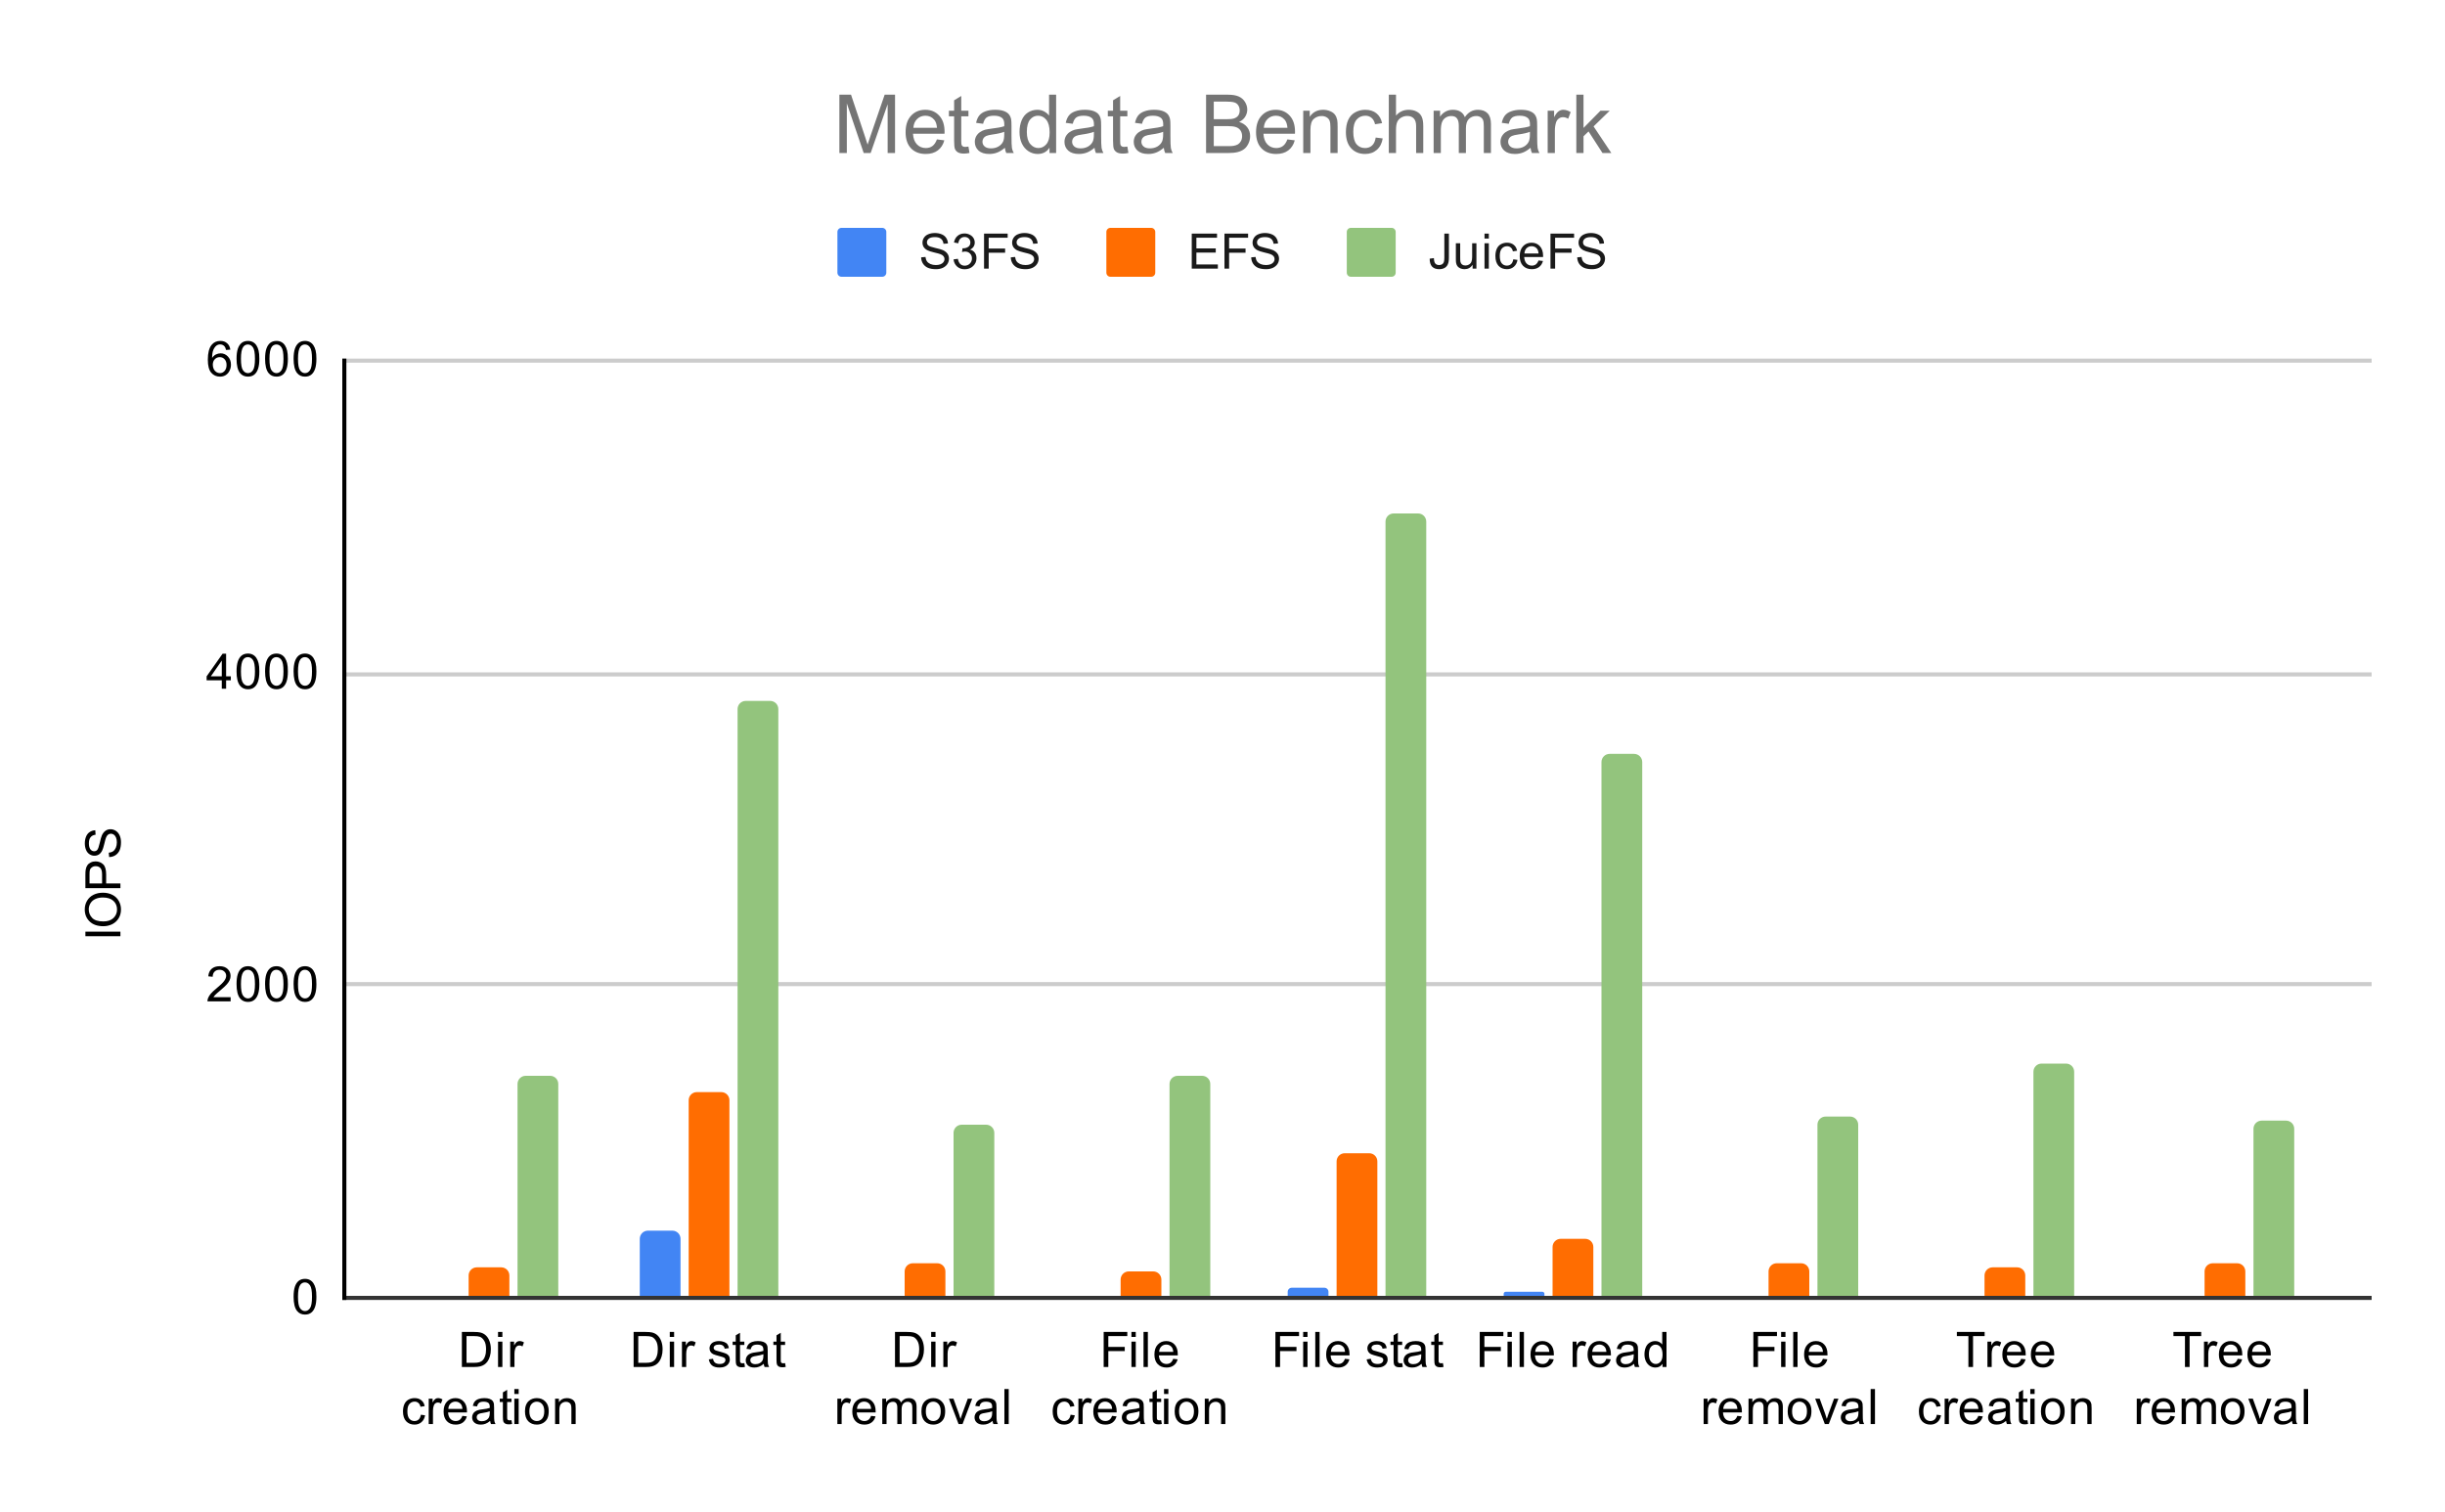 <svg version="1.1" viewBox="0.0 0.0 600.0 371.0" fill="none" stroke="none" stroke-linecap="square" stroke-miterlimit="10" width="600" height="371" xmlns:xlink="http://www.w3.org/1999/xlink" xmlns="http://www.w3.org/2000/svg"><path fill="#ffffff" d="M0 0L600.0 0L600.0 371.0L0 371.0L0 0Z" fill-rule="nonzero"/><path stroke="#333333" stroke-width="1.0" stroke-linecap="butt" d="M84.5 318.5L581.5 318.5" fill-rule="nonzero"/><path stroke="#cccccc" stroke-width="1.0" stroke-linecap="butt" d="M84.5 241.5L581.5 241.5" fill-rule="nonzero"/><path stroke="#cccccc" stroke-width="1.0" stroke-linecap="butt" d="M84.5 165.5L581.5 165.5" fill-rule="nonzero"/><path stroke="#cccccc" stroke-width="1.0" stroke-linecap="butt" d="M84.5 88.5L581.5 88.5" fill-rule="nonzero"/><path stroke="#000000" stroke-width="1.0" stroke-linecap="butt" d="M84.5 318.5L84.5 88.5" fill-rule="nonzero"/><clipPath id="id_0"><path d="M84.55 88.283L581.45 88.283L581.45 318.45L84.55 318.45L84.55 88.283Z" clip-rule="nonzero"/></clipPath><path stroke="#000000" stroke-width="2.0" stroke-linecap="butt" stroke-opacity="0.0" clip-path="url(#id_0)" d="M113.0 318.0L103.0 318.0L103.0 318.0C103.0 318.0 103.0 318.0 103.0 318.0L113.0 318.0C113.0 318.0 113.0 318.0 113.0 318.0Z" fill-rule="nonzero"/><path fill="#4285f4" clip-path="url(#id_0)" d="M113.0 318.0L103.0 318.0L103.0 318.0C103.0 318.0 103.0 318.0 103.0 318.0L113.0 318.0C113.0 318.0 113.0 318.0 113.0 318.0Z" fill-rule="nonzero"/><path stroke="#000000" stroke-width="2.0" stroke-linecap="butt" stroke-opacity="0.0" clip-path="url(#id_0)" d="M167.0 318.0L157.0 318.0L157.0 304.0C157.0 302.895 157.895 302.0 159.0 302.0L165.0 302.0C166.105 302.0 167.0 302.895 167.0 304.0Z" fill-rule="nonzero"/><path fill="#4285f4" clip-path="url(#id_0)" d="M167.0 318.0L157.0 318.0L157.0 304.0C157.0 302.895 157.895 302.0 159.0 302.0L165.0 302.0C166.105 302.0 167.0 302.895 167.0 304.0Z" fill-rule="nonzero"/><path stroke="#000000" stroke-width="2.0" stroke-linecap="butt" stroke-opacity="0.0" clip-path="url(#id_0)" d="M220.0 318.0L210.0 318.0L210.0 318.0C210.0 318.0 210.0 318.0 210.0 318.0L220.0 318.0C220.0 318.0 220.0 318.0 220.0 318.0Z" fill-rule="nonzero"/><path fill="#4285f4" clip-path="url(#id_0)" d="M220.0 318.0L210.0 318.0L210.0 318.0C210.0 318.0 210.0 318.0 210.0 318.0L220.0 318.0C220.0 318.0 220.0 318.0 220.0 318.0Z" fill-rule="nonzero"/><path stroke="#000000" stroke-width="2.0" stroke-linecap="butt" stroke-opacity="0.0" clip-path="url(#id_0)" d="M273.0 318.0L263.0 318.0L263.0 318.0C263.0 318.0 263.0 318.0 263.0 318.0L273.0 318.0C273.0 318.0 273.0 318.0 273.0 318.0Z" fill-rule="nonzero"/><path fill="#4285f4" clip-path="url(#id_0)" d="M273.0 318.0L263.0 318.0L263.0 318.0C263.0 318.0 263.0 318.0 263.0 318.0L273.0 318.0C273.0 318.0 273.0 318.0 273.0 318.0Z" fill-rule="nonzero"/><path stroke="#000000" stroke-width="2.0" stroke-linecap="butt" stroke-opacity="0.0" clip-path="url(#id_0)" d="M326.0 318.0L316.0 318.0L316.0 317.0C316.0 316.448 316.448 316.0 317.0 316.0L325.0 316.0C325.552 316.0 326.0 316.448 326.0 317.0Z" fill-rule="nonzero"/><path fill="#4285f4" clip-path="url(#id_0)" d="M326.0 318.0L316.0 318.0L316.0 317.0C316.0 316.448 316.448 316.0 317.0 316.0L325.0 316.0C325.552 316.0 326.0 316.448 326.0 317.0Z" fill-rule="nonzero"/><path stroke="#000000" stroke-width="2.0" stroke-linecap="butt" stroke-opacity="0.0" clip-path="url(#id_0)" d="M379.0 318.0L369.0 318.0L369.0 317.5C369.0 317.224 369.224 317.0 369.5 317.0L378.5 317.0C378.776 317.0 379.0 317.224 379.0 317.5Z" fill-rule="nonzero"/><path fill="#4285f4" clip-path="url(#id_0)" d="M379.0 318.0L369.0 318.0L369.0 317.5C369.0 317.224 369.224 317.0 369.5 317.0L378.5 317.0C378.776 317.0 379.0 317.224 379.0 317.5Z" fill-rule="nonzero"/><path stroke="#000000" stroke-width="2.0" stroke-linecap="butt" stroke-opacity="0.0" clip-path="url(#id_0)" d="M432.0 318.0L422.0 318.0L422.0 318.0C422.0 318.0 422.0 318.0 422.0 318.0L432.0 318.0C432.0 318.0 432.0 318.0 432.0 318.0Z" fill-rule="nonzero"/><path fill="#4285f4" clip-path="url(#id_0)" d="M432.0 318.0L422.0 318.0L422.0 318.0C422.0 318.0 422.0 318.0 422.0 318.0L432.0 318.0C432.0 318.0 432.0 318.0 432.0 318.0Z" fill-rule="nonzero"/><path stroke="#000000" stroke-width="2.0" stroke-linecap="butt" stroke-opacity="0.0" clip-path="url(#id_0)" d="M485.0 318.0L475.0 318.0L475.0 318.0C475.0 318.0 475.0 318.0 475.0 318.0L485.0 318.0C485.0 318.0 485.0 318.0 485.0 318.0Z" fill-rule="nonzero"/><path fill="#4285f4" clip-path="url(#id_0)" d="M485.0 318.0L475.0 318.0L475.0 318.0C475.0 318.0 475.0 318.0 475.0 318.0L485.0 318.0C485.0 318.0 485.0 318.0 485.0 318.0Z" fill-rule="nonzero"/><path stroke="#000000" stroke-width="2.0" stroke-linecap="butt" stroke-opacity="0.0" clip-path="url(#id_0)" d="M539.0 318.0L529.0 318.0L529.0 318.0C529.0 318.0 529.0 318.0 529.0 318.0L539.0 318.0C539.0 318.0 539.0 318.0 539.0 318.0Z" fill-rule="nonzero"/><path fill="#4285f4" clip-path="url(#id_0)" d="M539.0 318.0L529.0 318.0L529.0 318.0C529.0 318.0 529.0 318.0 529.0 318.0L539.0 318.0C539.0 318.0 539.0 318.0 539.0 318.0Z" fill-rule="nonzero"/><path stroke="#000000" stroke-width="2.0" stroke-linecap="butt" stroke-opacity="0.0" clip-path="url(#id_0)" d="M125.0 318.0L115.0 318.0L115.0 313.0C115.0 311.895 115.895 311.0 117.0 311.0L123.0 311.0C124.105 311.0 125.0 311.895 125.0 313.0Z" fill-rule="nonzero"/><path fill="#ff6d01" clip-path="url(#id_0)" d="M125.0 318.0L115.0 318.0L115.0 313.0C115.0 311.895 115.895 311.0 117.0 311.0L123.0 311.0C124.105 311.0 125.0 311.895 125.0 313.0Z" fill-rule="nonzero"/><path stroke="#000000" stroke-width="2.0" stroke-linecap="butt" stroke-opacity="0.0" clip-path="url(#id_0)" d="M179.0 318.0L169.0 318.0L169.0 270.0C169.0 268.895 169.895 268.0 171.0 268.0L177.0 268.0C178.105 268.0 179.0 268.895 179.0 270.0Z" fill-rule="nonzero"/><path fill="#ff6d01" clip-path="url(#id_0)" d="M179.0 318.0L169.0 318.0L169.0 270.0C169.0 268.895 169.895 268.0 171.0 268.0L177.0 268.0C178.105 268.0 179.0 268.895 179.0 270.0Z" fill-rule="nonzero"/><path stroke="#000000" stroke-width="2.0" stroke-linecap="butt" stroke-opacity="0.0" clip-path="url(#id_0)" d="M232.0 318.0L222.0 318.0L222.0 312.0C222.0 310.895 222.895 310.0 224.0 310.0L230.0 310.0C231.105 310.0 232.0 310.895 232.0 312.0Z" fill-rule="nonzero"/><path fill="#ff6d01" clip-path="url(#id_0)" d="M232.0 318.0L222.0 318.0L222.0 312.0C222.0 310.895 222.895 310.0 224.0 310.0L230.0 310.0C231.105 310.0 232.0 310.895 232.0 312.0Z" fill-rule="nonzero"/><path stroke="#000000" stroke-width="2.0" stroke-linecap="butt" stroke-opacity="0.0" clip-path="url(#id_0)" d="M285.0 318.0L275.0 318.0L275.0 314.0C275.0 312.895 275.895 312.0 277.0 312.0L283.0 312.0C284.105 312.0 285.0 312.895 285.0 314.0Z" fill-rule="nonzero"/><path fill="#ff6d01" clip-path="url(#id_0)" d="M285.0 318.0L275.0 318.0L275.0 314.0C275.0 312.895 275.895 312.0 277.0 312.0L283.0 312.0C284.105 312.0 285.0 312.895 285.0 314.0Z" fill-rule="nonzero"/><path stroke="#000000" stroke-width="2.0" stroke-linecap="butt" stroke-opacity="0.0" clip-path="url(#id_0)" d="M338.0 318.0L328.0 318.0L328.0 285.0C328.0 283.895 328.895 283.0 330.0 283.0L336.0 283.0C337.105 283.0 338.0 283.895 338.0 285.0Z" fill-rule="nonzero"/><path fill="#ff6d01" clip-path="url(#id_0)" d="M338.0 318.0L328.0 318.0L328.0 285.0C328.0 283.895 328.895 283.0 330.0 283.0L336.0 283.0C337.105 283.0 338.0 283.895 338.0 285.0Z" fill-rule="nonzero"/><path stroke="#000000" stroke-width="2.0" stroke-linecap="butt" stroke-opacity="0.0" clip-path="url(#id_0)" d="M391.0 318.0L381.0 318.0L381.0 306.0C381.0 304.895 381.895 304.0 383.0 304.0L389.0 304.0C390.105 304.0 391.0 304.895 391.0 306.0Z" fill-rule="nonzero"/><path fill="#ff6d01" clip-path="url(#id_0)" d="M391.0 318.0L381.0 318.0L381.0 306.0C381.0 304.895 381.895 304.0 383.0 304.0L389.0 304.0C390.105 304.0 391.0 304.895 391.0 306.0Z" fill-rule="nonzero"/><path stroke="#000000" stroke-width="2.0" stroke-linecap="butt" stroke-opacity="0.0" clip-path="url(#id_0)" d="M444.0 318.0L434.0 318.0L434.0 312.0C434.0 310.895 434.895 310.0 436.0 310.0L442.0 310.0C443.105 310.0 444.0 310.895 444.0 312.0Z" fill-rule="nonzero"/><path fill="#ff6d01" clip-path="url(#id_0)" d="M444.0 318.0L434.0 318.0L434.0 312.0C434.0 310.895 434.895 310.0 436.0 310.0L442.0 310.0C443.105 310.0 444.0 310.895 444.0 312.0Z" fill-rule="nonzero"/><path stroke="#000000" stroke-width="2.0" stroke-linecap="butt" stroke-opacity="0.0" clip-path="url(#id_0)" d="M497.0 318.0L487.0 318.0L487.0 313.0C487.0 311.895 487.895 311.0 489.0 311.0L495.0 311.0C496.105 311.0 497.0 311.895 497.0 313.0Z" fill-rule="nonzero"/><path fill="#ff6d01" clip-path="url(#id_0)" d="M497.0 318.0L487.0 318.0L487.0 313.0C487.0 311.895 487.895 311.0 489.0 311.0L495.0 311.0C496.105 311.0 497.0 311.895 497.0 313.0Z" fill-rule="nonzero"/><path stroke="#000000" stroke-width="2.0" stroke-linecap="butt" stroke-opacity="0.0" clip-path="url(#id_0)" d="M551.0 318.0L541.0 318.0L541.0 312.0C541.0 310.895 541.895 310.0 543.0 310.0L549.0 310.0C550.105 310.0 551.0 310.895 551.0 312.0Z" fill-rule="nonzero"/><path fill="#ff6d01" clip-path="url(#id_0)" d="M551.0 318.0L541.0 318.0L541.0 312.0C541.0 310.895 541.895 310.0 543.0 310.0L549.0 310.0C550.105 310.0 551.0 310.895 551.0 312.0Z" fill-rule="nonzero"/><path stroke="#000000" stroke-width="2.0" stroke-linecap="butt" stroke-opacity="0.0" clip-path="url(#id_0)" d="M137.0 318.0L127.0 318.0L127.0 266.0C127.0 264.895 127.895 264.0 129.0 264.0L135.0 264.0C136.105 264.0 137.0 264.895 137.0 266.0Z" fill-rule="nonzero"/><path fill="#93c47d" clip-path="url(#id_0)" d="M137.0 318.0L127.0 318.0L127.0 266.0C127.0 264.895 127.895 264.0 129.0 264.0L135.0 264.0C136.105 264.0 137.0 264.895 137.0 266.0Z" fill-rule="nonzero"/><path stroke="#000000" stroke-width="2.0" stroke-linecap="butt" stroke-opacity="0.0" clip-path="url(#id_0)" d="M191.0 318.0L181.0 318.0L181.0 174.0C181.0 172.895 181.895 172.0 183.0 172.0L189.0 172.0C190.105 172.0 191.0 172.895 191.0 174.0Z" fill-rule="nonzero"/><path fill="#93c47d" clip-path="url(#id_0)" d="M191.0 318.0L181.0 318.0L181.0 174.0C181.0 172.895 181.895 172.0 183.0 172.0L189.0 172.0C190.105 172.0 191.0 172.895 191.0 174.0Z" fill-rule="nonzero"/><path stroke="#000000" stroke-width="2.0" stroke-linecap="butt" stroke-opacity="0.0" clip-path="url(#id_0)" d="M244.0 318.0L234.0 318.0L234.0 278.0C234.0 276.895 234.895 276.0 236.0 276.0L242.0 276.0C243.105 276.0 244.0 276.895 244.0 278.0Z" fill-rule="nonzero"/><path fill="#93c47d" clip-path="url(#id_0)" d="M244.0 318.0L234.0 318.0L234.0 278.0C234.0 276.895 234.895 276.0 236.0 276.0L242.0 276.0C243.105 276.0 244.0 276.895 244.0 278.0Z" fill-rule="nonzero"/><path stroke="#000000" stroke-width="2.0" stroke-linecap="butt" stroke-opacity="0.0" clip-path="url(#id_0)" d="M297.0 318.0L287.0 318.0L287.0 266.0C287.0 264.895 287.895 264.0 289.0 264.0L295.0 264.0C296.105 264.0 297.0 264.895 297.0 266.0Z" fill-rule="nonzero"/><path fill="#93c47d" clip-path="url(#id_0)" d="M297.0 318.0L287.0 318.0L287.0 266.0C287.0 264.895 287.895 264.0 289.0 264.0L295.0 264.0C296.105 264.0 297.0 264.895 297.0 266.0Z" fill-rule="nonzero"/><path stroke="#000000" stroke-width="2.0" stroke-linecap="butt" stroke-opacity="0.0" clip-path="url(#id_0)" d="M350.0 318.0L340.0 318.0L340.0 128.0C340.0 126.895 340.895 126.0 342.0 126.0L348.0 126.0C349.105 126.0 350.0 126.895 350.0 128.0Z" fill-rule="nonzero"/><path fill="#93c47d" clip-path="url(#id_0)" d="M350.0 318.0L340.0 318.0L340.0 128.0C340.0 126.895 340.895 126.0 342.0 126.0L348.0 126.0C349.105 126.0 350.0 126.895 350.0 128.0Z" fill-rule="nonzero"/><path stroke="#000000" stroke-width="2.0" stroke-linecap="butt" stroke-opacity="0.0" clip-path="url(#id_0)" d="M403.0 318.0L393.0 318.0L393.0 187.0C393.0 185.895 393.895 185.0 395.0 185.0L401.0 185.0C402.105 185.0 403.0 185.895 403.0 187.0Z" fill-rule="nonzero"/><path fill="#93c47d" clip-path="url(#id_0)" d="M403.0 318.0L393.0 318.0L393.0 187.0C393.0 185.895 393.895 185.0 395.0 185.0L401.0 185.0C402.105 185.0 403.0 185.895 403.0 187.0Z" fill-rule="nonzero"/><path stroke="#000000" stroke-width="2.0" stroke-linecap="butt" stroke-opacity="0.0" clip-path="url(#id_0)" d="M456.0 318.0L446.0 318.0L446.0 276.0C446.0 274.895 446.895 274.0 448.0 274.0L454.0 274.0C455.105 274.0 456.0 274.895 456.0 276.0Z" fill-rule="nonzero"/><path fill="#93c47d" clip-path="url(#id_0)" d="M456.0 318.0L446.0 318.0L446.0 276.0C446.0 274.895 446.895 274.0 448.0 274.0L454.0 274.0C455.105 274.0 456.0 274.895 456.0 276.0Z" fill-rule="nonzero"/><path stroke="#000000" stroke-width="2.0" stroke-linecap="butt" stroke-opacity="0.0" clip-path="url(#id_0)" d="M509.0 318.0L499.0 318.0L499.0 263.0C499.0 261.895 499.895 261.0 501.0 261.0L507.0 261.0C508.105 261.0 509.0 261.895 509.0 263.0Z" fill-rule="nonzero"/><path fill="#93c47d" clip-path="url(#id_0)" d="M509.0 318.0L499.0 318.0L499.0 263.0C499.0 261.895 499.895 261.0 501.0 261.0L507.0 261.0C508.105 261.0 509.0 261.895 509.0 263.0Z" fill-rule="nonzero"/><path stroke="#000000" stroke-width="2.0" stroke-linecap="butt" stroke-opacity="0.0" clip-path="url(#id_0)" d="M563.0 318.0L553.0 318.0L553.0 277.0C553.0 275.895 553.895 275.0 555.0 275.0L561.0 275.0C562.105 275.0 563.0 275.895 563.0 277.0Z" fill-rule="nonzero"/><path fill="#93c47d" clip-path="url(#id_0)" d="M563.0 318.0L553.0 318.0L553.0 277.0C553.0 275.895 553.895 275.0 555.0 275.0L561.0 275.0C562.105 275.0 563.0 275.895 563.0 277.0Z" fill-rule="nonzero"/><path fill="#000000" d="M29.55 229.742L20.956 229.742L20.956 228.617L29.55 228.617L29.55 229.742ZM25.363 227.289Q23.222 227.289 22.019 226.148Q20.8 224.992 20.8 223.179Q20.8 221.976 21.378 221.023Q21.941 220.07 22.956 219.57Q23.972 219.07 25.269 219.07Q26.566 219.07 27.597 219.601Q28.628 220.132 29.159 221.101Q29.691 222.054 29.691 223.179Q29.691 224.398 29.113 225.351Q28.519 226.304 27.519 226.804Q26.503 227.289 25.363 227.289ZM25.378 226.117Q26.941 226.117 27.831 225.289Q28.722 224.445 28.722 223.179Q28.722 221.898 27.831 221.07Q26.925 220.242 25.253 220.242Q24.206 220.242 23.425 220.601Q22.644 220.945 22.222 221.632Q21.784 222.32 21.784 223.164Q21.784 224.367 22.613 225.242Q23.441 226.117 25.378 226.117ZM29.55 217.945L20.956 217.945L20.956 214.695Q20.956 213.851 21.034 213.398Q21.144 212.757 21.441 212.335Q21.738 211.898 22.269 211.648Q22.8 211.382 23.441 211.382Q24.534 211.382 25.3 212.085Q26.05 212.773 26.05 214.601L26.05 216.804L29.55 216.804L29.55 217.945ZM25.05 216.804L25.05 214.585Q25.05 213.476 24.644 213.023Q24.222 212.554 23.472 212.554Q22.941 212.554 22.566 212.835Q22.175 213.101 22.05 213.539Q21.972 213.835 21.972 214.601L21.972 216.804L25.05 216.804ZM26.784 210.32L26.691 209.257Q27.347 209.179 27.753 208.898Q28.159 208.617 28.425 208.039Q28.675 207.445 28.675 206.71Q28.675 206.07 28.488 205.57Q28.284 205.07 27.956 204.835Q27.613 204.585 27.222 204.585Q26.816 204.585 26.519 204.82Q26.206 205.054 26.003 205.585Q25.863 205.945 25.581 207.132Q25.3 208.304 25.05 208.773Q24.722 209.398 24.253 209.695Q23.769 209.992 23.175 209.992Q22.534 209.992 21.972 209.632Q21.394 209.257 21.113 208.554Q20.816 207.835 20.816 206.976Q20.816 206.023 21.128 205.289Q21.425 204.554 22.034 204.164Q22.628 203.773 23.378 203.742L23.456 204.835Q22.644 204.929 22.238 205.445Q21.816 205.945 21.816 206.929Q21.816 207.96 22.191 208.429Q22.566 208.898 23.097 208.898Q23.566 208.898 23.863 208.57Q24.159 208.242 24.472 206.867Q24.784 205.476 25.019 204.96Q25.378 204.21 25.909 203.851Q26.425 203.492 27.128 203.492Q27.816 203.492 28.425 203.882Q29.019 204.273 29.363 205.007Q29.691 205.742 29.691 206.664Q29.691 207.835 29.363 208.632Q29.019 209.414 28.331 209.867Q27.644 210.304 26.784 210.32Z" fill-rule="nonzero"/><path fill="#000000" d="M72.05 318.216Q72.05 316.684 72.362 315.762Q72.675 314.825 73.284 314.325Q73.909 313.825 74.847 313.825Q75.534 313.825 76.05 314.106Q76.581 314.387 76.925 314.919Q77.269 315.434 77.456 316.184Q77.644 316.934 77.644 318.216Q77.644 319.731 77.331 320.653Q77.034 321.575 76.409 322.091Q75.8 322.591 74.847 322.591Q73.612 322.591 72.894 321.7Q72.05 320.637 72.05 318.216ZM73.128 318.216Q73.128 320.325 73.628 321.028Q74.128 321.731 74.847 321.731Q75.581 321.731 76.066 321.028Q76.566 320.325 76.566 318.216Q76.566 316.091 76.066 315.403Q75.581 314.7 74.831 314.7Q74.112 314.7 73.675 315.309Q73.128 316.091 73.128 318.216Z" fill-rule="nonzero"/><path fill="#000000" d="M56.597 244.712L56.597 245.728L50.909 245.728Q50.909 245.353 51.034 244.993Q51.253 244.415 51.722 243.853Q52.206 243.29 53.112 242.556Q54.519 241.4 55.003 240.728Q55.503 240.056 55.503 239.462Q55.503 238.837 55.05 238.415Q54.597 237.978 53.878 237.978Q53.112 237.978 52.659 238.431Q52.206 238.884 52.191 239.697L51.112 239.587Q51.222 238.368 51.941 237.743Q52.675 237.103 53.909 237.103Q55.144 237.103 55.862 237.79Q56.581 238.478 56.581 239.493Q56.581 240.009 56.362 240.509Q56.159 240.993 55.659 241.556Q55.175 242.103 54.05 243.056Q53.097 243.853 52.816 244.15Q52.55 244.431 52.378 244.712L56.597 244.712ZM58.05 241.493Q58.05 239.962 58.362 239.04Q58.675 238.103 59.284 237.603Q59.909 237.103 60.847 237.103Q61.534 237.103 62.05 237.384Q62.581 237.665 62.925 238.197Q63.269 238.712 63.456 239.462Q63.644 240.212 63.644 241.493Q63.644 243.009 63.331 243.931Q63.034 244.853 62.409 245.368Q61.8 245.868 60.847 245.868Q59.612 245.868 58.894 244.978Q58.05 243.915 58.05 241.493ZM59.128 241.493Q59.128 243.603 59.628 244.306Q60.128 245.009 60.847 245.009Q61.581 245.009 62.066 244.306Q62.566 243.603 62.566 241.493Q62.566 239.368 62.066 238.681Q61.581 237.978 60.831 237.978Q60.112 237.978 59.675 238.587Q59.128 239.368 59.128 241.493ZM65.05 241.493Q65.05 239.962 65.362 239.04Q65.675 238.103 66.284 237.603Q66.909 237.103 67.847 237.103Q68.534 237.103 69.05 237.384Q69.581 237.665 69.925 238.197Q70.269 238.712 70.456 239.462Q70.644 240.212 70.644 241.493Q70.644 243.009 70.331 243.931Q70.034 244.853 69.409 245.368Q68.8 245.868 67.847 245.868Q66.612 245.868 65.894 244.978Q65.05 243.915 65.05 241.493ZM66.128 241.493Q66.128 243.603 66.628 244.306Q67.128 245.009 67.847 245.009Q68.581 245.009 69.066 244.306Q69.566 243.603 69.566 241.493Q69.566 239.368 69.066 238.681Q68.581 237.978 67.831 237.978Q67.112 237.978 66.675 238.587Q66.128 239.368 66.128 241.493ZM72.05 241.493Q72.05 239.962 72.362 239.04Q72.675 238.103 73.284 237.603Q73.909 237.103 74.847 237.103Q75.534 237.103 76.05 237.384Q76.581 237.665 76.925 238.197Q77.269 238.712 77.456 239.462Q77.644 240.212 77.644 241.493Q77.644 243.009 77.331 243.931Q77.034 244.853 76.409 245.368Q75.8 245.868 74.847 245.868Q73.612 245.868 72.894 244.978Q72.05 243.915 72.05 241.493ZM73.128 241.493Q73.128 243.603 73.628 244.306Q74.128 245.009 74.847 245.009Q75.581 245.009 76.066 244.306Q76.566 243.603 76.566 241.493Q76.566 239.368 76.066 238.681Q75.581 237.978 74.831 237.978Q74.112 237.978 73.675 238.587Q73.128 239.368 73.128 241.493Z" fill-rule="nonzero"/><path fill="#000000" d="M54.425 169.006L54.425 166.943L50.706 166.943L50.706 165.974L54.628 160.412L55.487 160.412L55.487 165.974L56.644 165.974L56.644 166.943L55.487 166.943L55.487 169.006L54.425 169.006ZM54.425 165.974L54.425 162.115L51.737 165.974L54.425 165.974ZM58.05 164.771Q58.05 163.24 58.362 162.318Q58.675 161.381 59.284 160.881Q59.909 160.381 60.847 160.381Q61.534 160.381 62.05 160.662Q62.581 160.943 62.925 161.474Q63.269 161.99 63.456 162.74Q63.644 163.49 63.644 164.771Q63.644 166.287 63.331 167.209Q63.034 168.131 62.409 168.646Q61.8 169.146 60.847 169.146Q59.612 169.146 58.894 168.256Q58.05 167.193 58.05 164.771ZM59.128 164.771Q59.128 166.881 59.628 167.584Q60.128 168.287 60.847 168.287Q61.581 168.287 62.066 167.584Q62.566 166.881 62.566 164.771Q62.566 162.646 62.066 161.959Q61.581 161.256 60.831 161.256Q60.112 161.256 59.675 161.865Q59.128 162.646 59.128 164.771ZM65.05 164.771Q65.05 163.24 65.362 162.318Q65.675 161.381 66.284 160.881Q66.909 160.381 67.847 160.381Q68.534 160.381 69.05 160.662Q69.581 160.943 69.925 161.474Q70.269 161.99 70.456 162.74Q70.644 163.49 70.644 164.771Q70.644 166.287 70.331 167.209Q70.034 168.131 69.409 168.646Q68.8 169.146 67.847 169.146Q66.612 169.146 65.894 168.256Q65.05 167.193 65.05 164.771ZM66.128 164.771Q66.128 166.881 66.628 167.584Q67.128 168.287 67.847 168.287Q68.581 168.287 69.066 167.584Q69.566 166.881 69.566 164.771Q69.566 162.646 69.066 161.959Q68.581 161.256 67.831 161.256Q67.112 161.256 66.675 161.865Q66.128 162.646 66.128 164.771ZM72.05 164.771Q72.05 163.24 72.362 162.318Q72.675 161.381 73.284 160.881Q73.909 160.381 74.847 160.381Q75.534 160.381 76.05 160.662Q76.581 160.943 76.925 161.474Q77.269 161.99 77.456 162.74Q77.644 163.49 77.644 164.771Q77.644 166.287 77.331 167.209Q77.034 168.131 76.409 168.646Q75.8 169.146 74.847 169.146Q73.612 169.146 72.894 168.256Q72.05 167.193 72.05 164.771ZM73.128 164.771Q73.128 166.881 73.628 167.584Q74.128 168.287 74.847 168.287Q75.581 168.287 76.066 167.584Q76.566 166.881 76.566 164.771Q76.566 162.646 76.066 161.959Q75.581 161.256 74.831 161.256Q74.112 161.256 73.675 161.865Q73.128 162.646 73.128 164.771Z" fill-rule="nonzero"/><path fill="#000000" d="M56.519 85.799L55.472 85.877Q55.331 85.252 55.081 84.971Q54.644 84.518 54.019 84.518Q53.519 84.518 53.128 84.799Q52.644 85.174 52.347 85.877Q52.066 86.565 52.05 87.846Q52.425 87.268 52.972 86.986Q53.534 86.705 54.144 86.705Q55.191 86.705 55.925 87.486Q56.675 88.268 56.675 89.486Q56.675 90.299 56.316 91.002Q55.972 91.69 55.362 92.065Q54.753 92.424 53.987 92.424Q52.659 92.424 51.831 91.455Q51.003 90.486 51.003 88.268Q51.003 85.768 51.925 84.643Q52.722 83.658 54.081 83.658Q55.097 83.658 55.737 84.236Q56.394 84.799 56.519 85.799ZM52.222 89.502Q52.222 90.049 52.441 90.549Q52.675 91.033 53.081 91.299Q53.503 91.565 53.972 91.565Q54.628 91.565 55.112 91.033Q55.597 90.486 55.597 89.565Q55.597 88.674 55.112 88.158Q54.644 87.643 53.925 87.643Q53.206 87.643 52.706 88.158Q52.222 88.674 52.222 89.502ZM58.05 88.049Q58.05 86.518 58.362 85.596Q58.675 84.658 59.284 84.158Q59.909 83.658 60.847 83.658Q61.534 83.658 62.05 83.94Q62.581 84.221 62.925 84.752Q63.269 85.268 63.456 86.018Q63.644 86.768 63.644 88.049Q63.644 89.565 63.331 90.486Q63.034 91.408 62.409 91.924Q61.8 92.424 60.847 92.424Q59.612 92.424 58.894 91.533Q58.05 90.471 58.05 88.049ZM59.128 88.049Q59.128 90.158 59.628 90.861Q60.128 91.565 60.847 91.565Q61.581 91.565 62.066 90.861Q62.566 90.158 62.566 88.049Q62.566 85.924 62.066 85.236Q61.581 84.533 60.831 84.533Q60.112 84.533 59.675 85.143Q59.128 85.924 59.128 88.049ZM65.05 88.049Q65.05 86.518 65.362 85.596Q65.675 84.658 66.284 84.158Q66.909 83.658 67.847 83.658Q68.534 83.658 69.05 83.94Q69.581 84.221 69.925 84.752Q70.269 85.268 70.456 86.018Q70.644 86.768 70.644 88.049Q70.644 89.565 70.331 90.486Q70.034 91.408 69.409 91.924Q68.8 92.424 67.847 92.424Q66.612 92.424 65.894 91.533Q65.05 90.471 65.05 88.049ZM66.128 88.049Q66.128 90.158 66.628 90.861Q67.128 91.565 67.847 91.565Q68.581 91.565 69.066 90.861Q69.566 90.158 69.566 88.049Q69.566 85.924 69.066 85.236Q68.581 84.533 67.831 84.533Q67.112 84.533 66.675 85.143Q66.128 85.924 66.128 88.049ZM72.05 88.049Q72.05 86.518 72.362 85.596Q72.675 84.658 73.284 84.158Q73.909 83.658 74.847 83.658Q75.534 83.658 76.05 83.94Q76.581 84.221 76.925 84.752Q77.269 85.268 77.456 86.018Q77.644 86.768 77.644 88.049Q77.644 89.565 77.331 90.486Q77.034 91.408 76.409 91.924Q75.8 92.424 74.847 92.424Q73.612 92.424 72.894 91.533Q72.05 90.471 72.05 88.049ZM73.128 88.049Q73.128 90.158 73.628 90.861Q74.128 91.565 74.847 91.565Q75.581 91.565 76.066 90.861Q76.566 90.158 76.566 88.049Q76.566 85.924 76.066 85.236Q75.581 84.533 74.831 84.533Q74.112 84.533 73.675 85.143Q73.128 85.924 73.128 88.049Z" fill-rule="nonzero"/><path fill="#000000" d="M113.344 335.45L113.344 326.856L116.313 326.856Q117.313 326.856 117.844 326.981Q118.579 327.153 119.094 327.591Q119.782 328.169 120.11 329.075Q120.454 329.966 120.454 331.106Q120.454 332.091 120.219 332.841Q120.001 333.591 119.641 334.091Q119.282 334.591 118.844 334.872Q118.422 335.153 117.829 335.309Q117.235 335.45 116.454 335.45L113.344 335.45ZM114.485 334.434L116.313 334.434Q117.172 334.434 117.657 334.278Q118.141 334.122 118.422 333.825Q118.829 333.434 119.047 332.747Q119.282 332.059 119.282 331.091Q119.282 329.747 118.829 329.028Q118.391 328.294 117.766 328.044Q117.297 327.872 116.297 327.872L114.485 327.872L114.485 334.434ZM122.219 328.075L122.219 326.856L123.282 326.856L123.282 328.075L122.219 328.075ZM122.219 335.45L122.219 329.231L123.282 329.231L123.282 335.45L122.219 335.45ZM125.204 335.45L125.204 329.231L126.157 329.231L126.157 330.169Q126.516 329.512 126.813 329.309Q127.126 329.091 127.501 329.091Q128.032 329.091 128.579 329.419L128.219 330.403Q127.829 330.169 127.454 330.169Q127.094 330.169 126.813 330.387Q126.547 330.591 126.438 330.966Q126.251 331.528 126.251 332.184L126.251 335.45L125.204 335.45Z" fill-rule="nonzero"/><path fill="#000000" d="M103.282 347.169L104.313 347.309Q104.141 348.372 103.438 348.981Q102.735 349.591 101.719 349.591Q100.438 349.591 99.657 348.762Q98.891 347.919 98.891 346.356Q98.891 345.356 99.219 344.606Q99.563 343.841 100.235 343.466Q100.922 343.091 101.735 343.091Q102.735 343.091 103.376 343.606Q104.032 344.106 104.219 345.059L103.188 345.216Q103.047 344.591 102.672 344.278Q102.297 343.95 101.766 343.95Q100.969 343.95 100.469 344.528Q99.969 345.091 99.969 346.325Q99.969 347.591 100.454 348.153Q100.938 348.716 101.704 348.716Q102.329 348.716 102.735 348.341Q103.157 347.966 103.282 347.169ZM105.204 349.45L105.204 343.231L106.157 343.231L106.157 344.169Q106.516 343.512 106.813 343.309Q107.126 343.091 107.501 343.091Q108.032 343.091 108.579 343.419L108.219 344.403Q107.829 344.169 107.454 344.169Q107.094 344.169 106.813 344.387Q106.547 344.591 106.438 344.966Q106.251 345.528 106.251 346.184L106.251 349.45L105.204 349.45ZM113.469 347.45L114.563 347.575Q114.313 348.528 113.61 349.059Q112.907 349.591 111.829 349.591Q110.469 349.591 109.657 348.747Q108.86 347.903 108.86 346.387Q108.86 344.825 109.672 343.966Q110.485 343.091 111.766 343.091Q113.016 343.091 113.797 343.934Q114.594 344.778 114.594 346.325Q114.594 346.419 114.594 346.606L109.954 346.606Q110.016 347.637 110.532 348.184Q111.047 348.716 111.829 348.716Q112.407 348.716 112.813 348.419Q113.235 348.106 113.469 347.45ZM110.016 345.747L113.485 345.747Q113.422 344.95 113.094 344.559Q112.579 343.95 111.782 343.95Q111.047 343.95 110.547 344.434Q110.063 344.919 110.016 345.747ZM120.282 348.684Q119.688 349.184 119.141 349.387Q118.61 349.591 117.985 349.591Q116.954 349.591 116.407 349.091Q115.86 348.591 115.86 347.809Q115.86 347.356 116.063 346.981Q116.266 346.591 116.61 346.372Q116.954 346.137 117.376 346.028Q117.672 345.934 118.313 345.856Q119.579 345.716 120.188 345.497Q120.188 345.278 120.188 345.231Q120.188 344.575 119.891 344.309Q119.485 343.966 118.688 343.966Q117.954 343.966 117.594 344.231Q117.235 344.481 117.063 345.137L116.032 344.997Q116.172 344.341 116.501 343.934Q116.829 343.528 117.438 343.309Q118.047 343.091 118.844 343.091Q119.641 343.091 120.141 343.278Q120.641 343.466 120.876 343.747Q121.11 344.028 121.204 344.466Q121.251 344.731 121.251 345.434L121.251 346.841Q121.251 348.309 121.313 348.7Q121.391 349.091 121.594 349.45L120.485 349.45Q120.329 349.122 120.282 348.684ZM120.188 346.325Q119.61 346.559 118.469 346.731Q117.813 346.825 117.547 346.95Q117.282 347.059 117.126 347.278Q116.985 347.497 116.985 347.778Q116.985 348.2 117.297 348.481Q117.626 348.762 118.235 348.762Q118.844 348.762 119.313 348.497Q119.797 348.231 120.016 347.762Q120.188 347.403 120.188 346.716L120.188 346.325ZM125.516 348.512L125.672 349.434Q125.219 349.528 124.876 349.528Q124.297 349.528 123.985 349.356Q123.672 349.169 123.532 348.872Q123.407 348.575 123.407 347.622L123.407 344.044L122.641 344.044L122.641 343.231L123.407 343.231L123.407 341.684L124.454 341.059L124.454 343.231L125.516 343.231L125.516 344.044L124.454 344.044L124.454 347.684Q124.454 348.137 124.501 348.262Q124.563 348.387 124.688 348.466Q124.813 348.544 125.047 348.544Q125.235 348.544 125.516 348.512ZM126.219 342.075L126.219 340.856L127.282 340.856L127.282 342.075L126.219 342.075ZM126.219 349.45L126.219 343.231L127.282 343.231L127.282 349.45L126.219 349.45ZM128.829 346.341Q128.829 344.606 129.782 343.778Q130.579 343.091 131.735 343.091Q133.016 343.091 133.829 343.934Q134.657 344.762 134.657 346.247Q134.657 347.45 134.297 348.137Q133.938 348.825 133.235 349.216Q132.547 349.591 131.735 349.591Q130.438 349.591 129.626 348.762Q128.829 347.919 128.829 346.341ZM129.907 346.341Q129.907 347.528 130.422 348.122Q130.954 348.716 131.735 348.716Q132.532 348.716 133.047 348.122Q133.563 347.528 133.563 346.309Q133.563 345.153 133.032 344.559Q132.516 343.966 131.735 343.966Q130.954 343.966 130.422 344.559Q129.907 345.137 129.907 346.341ZM136.219 349.45L136.219 343.231L137.157 343.231L137.157 344.106Q137.844 343.091 139.141 343.091Q139.704 343.091 140.172 343.294Q140.657 343.497 140.891 343.825Q141.126 344.153 141.219 344.591Q141.266 344.887 141.266 345.622L141.266 349.45L140.219 349.45L140.219 345.669Q140.219 345.012 140.094 344.7Q139.969 344.387 139.657 344.2Q139.344 343.997 138.922 343.997Q138.251 343.997 137.751 344.434Q137.266 344.856 137.266 346.044L137.266 349.45L136.219 349.45Z" fill-rule="nonzero"/><path fill="#000000" d="M155.489 335.45L155.489 326.856L158.457 326.856Q159.457 326.856 159.989 326.981Q160.723 327.153 161.239 327.591Q161.926 328.169 162.254 329.075Q162.598 329.966 162.598 331.106Q162.598 332.091 162.364 332.841Q162.145 333.591 161.786 334.091Q161.426 334.591 160.989 334.872Q160.567 335.153 159.973 335.309Q159.379 335.45 158.598 335.45L155.489 335.45ZM156.629 334.434L158.457 334.434Q159.317 334.434 159.801 334.278Q160.286 334.122 160.567 333.825Q160.973 333.434 161.192 332.747Q161.426 332.059 161.426 331.091Q161.426 329.747 160.973 329.028Q160.536 328.294 159.911 328.044Q159.442 327.872 158.442 327.872L156.629 327.872L156.629 334.434ZM164.364 328.075L164.364 326.856L165.426 326.856L165.426 328.075L164.364 328.075ZM164.364 335.45L164.364 329.231L165.426 329.231L165.426 335.45L164.364 335.45ZM167.348 335.45L167.348 329.231L168.301 329.231L168.301 330.169Q168.661 329.512 168.957 329.309Q169.27 329.091 169.645 329.091Q170.176 329.091 170.723 329.419L170.364 330.403Q169.973 330.169 169.598 330.169Q169.239 330.169 168.957 330.387Q168.692 330.591 168.582 330.966Q168.395 331.528 168.395 332.184L168.395 335.45L167.348 335.45ZM173.942 333.591L174.973 333.434Q175.067 334.059 175.457 334.387Q175.864 334.716 176.598 334.716Q177.317 334.716 177.661 334.434Q178.02 334.137 178.02 333.731Q178.02 333.372 177.707 333.169Q177.489 333.028 176.629 332.809Q175.473 332.512 175.02 332.309Q174.582 332.091 174.348 331.716Q174.114 331.341 174.114 330.872Q174.114 330.466 174.301 330.106Q174.489 329.747 174.817 329.512Q175.067 329.341 175.489 329.216Q175.911 329.091 176.411 329.091Q177.129 329.091 177.676 329.309Q178.239 329.512 178.504 329.872Q178.77 330.231 178.864 330.825L177.832 330.966Q177.77 330.497 177.426 330.231Q177.098 329.95 176.473 329.95Q175.754 329.95 175.442 330.2Q175.129 330.434 175.129 330.762Q175.129 330.966 175.254 331.122Q175.395 331.294 175.661 331.403Q175.817 331.466 176.598 331.669Q177.723 331.981 178.161 332.169Q178.598 332.356 178.848 332.716Q179.098 333.075 179.098 333.622Q179.098 334.153 178.786 334.622Q178.489 335.075 177.911 335.341Q177.332 335.591 176.598 335.591Q175.379 335.591 174.739 335.091Q174.114 334.575 173.942 333.591ZM182.661 334.512L182.817 335.434Q182.364 335.528 182.02 335.528Q181.442 335.528 181.129 335.356Q180.817 335.169 180.676 334.872Q180.551 334.575 180.551 333.622L180.551 330.044L179.786 330.044L179.786 329.231L180.551 329.231L180.551 327.684L181.598 327.059L181.598 329.231L182.661 329.231L182.661 330.044L181.598 330.044L181.598 333.684Q181.598 334.137 181.645 334.262Q181.707 334.387 181.832 334.466Q181.957 334.544 182.192 334.544Q182.379 334.544 182.661 334.512ZM187.426 334.684Q186.832 335.184 186.286 335.387Q185.754 335.591 185.129 335.591Q184.098 335.591 183.551 335.091Q183.004 334.591 183.004 333.809Q183.004 333.356 183.207 332.981Q183.411 332.591 183.754 332.372Q184.098 332.137 184.52 332.028Q184.817 331.934 185.457 331.856Q186.723 331.716 187.332 331.497Q187.332 331.278 187.332 331.231Q187.332 330.575 187.036 330.309Q186.629 329.966 185.832 329.966Q185.098 329.966 184.739 330.231Q184.379 330.481 184.207 331.137L183.176 330.997Q183.317 330.341 183.645 329.934Q183.973 329.528 184.582 329.309Q185.192 329.091 185.989 329.091Q186.786 329.091 187.286 329.278Q187.786 329.466 188.02 329.747Q188.254 330.028 188.348 330.466Q188.395 330.731 188.395 331.434L188.395 332.841Q188.395 334.309 188.457 334.7Q188.536 335.091 188.739 335.45L187.629 335.45Q187.473 335.122 187.426 334.684ZM187.332 332.325Q186.754 332.559 185.614 332.731Q184.957 332.825 184.692 332.95Q184.426 333.059 184.27 333.278Q184.129 333.497 184.129 333.778Q184.129 334.2 184.442 334.481Q184.77 334.762 185.379 334.762Q185.989 334.762 186.457 334.497Q186.942 334.231 187.161 333.762Q187.332 333.403 187.332 332.716L187.332 332.325ZM192.661 334.512L192.817 335.434Q192.364 335.528 192.02 335.528Q191.442 335.528 191.129 335.356Q190.817 335.169 190.676 334.872Q190.551 334.575 190.551 333.622L190.551 330.044L189.786 330.044L189.786 329.231L190.551 329.231L190.551 327.684L191.598 327.059L191.598 329.231L192.661 329.231L192.661 330.044L191.598 330.044L191.598 333.684Q191.598 334.137 191.645 334.262Q191.707 334.387 191.832 334.466Q191.957 334.544 192.192 334.544Q192.379 334.544 192.661 334.512Z" fill-rule="nonzero"/><path fill="#000000" d="M219.633 335.45L219.633 326.856L222.602 326.856Q223.602 326.856 224.133 326.981Q224.867 327.153 225.383 327.591Q226.071 328.169 226.399 329.075Q226.742 329.966 226.742 331.106Q226.742 332.091 226.508 332.841Q226.289 333.591 225.93 334.091Q225.571 334.591 225.133 334.872Q224.711 335.153 224.117 335.309Q223.524 335.45 222.742 335.45L219.633 335.45ZM220.774 334.434L222.602 334.434Q223.461 334.434 223.946 334.278Q224.43 334.122 224.711 333.825Q225.117 333.434 225.336 332.747Q225.571 332.059 225.571 331.091Q225.571 329.747 225.117 329.028Q224.68 328.294 224.055 328.044Q223.586 327.872 222.586 327.872L220.774 327.872L220.774 334.434ZM228.508 328.075L228.508 326.856L229.571 326.856L229.571 328.075L228.508 328.075ZM228.508 335.45L228.508 329.231L229.571 329.231L229.571 335.45L228.508 335.45ZM231.492 335.45L231.492 329.231L232.446 329.231L232.446 330.169Q232.805 329.512 233.102 329.309Q233.414 329.091 233.789 329.091Q234.321 329.091 234.867 329.419L234.508 330.403Q234.117 330.169 233.742 330.169Q233.383 330.169 233.102 330.387Q232.836 330.591 232.727 330.966Q232.539 331.528 232.539 332.184L232.539 335.45L231.492 335.45Z" fill-rule="nonzero"/><path fill="#000000" d="M205.492 349.45L205.492 343.231L206.446 343.231L206.446 344.169Q206.805 343.512 207.102 343.309Q207.414 343.091 207.789 343.091Q208.321 343.091 208.867 343.419L208.508 344.403Q208.117 344.169 207.742 344.169Q207.383 344.169 207.102 344.387Q206.836 344.591 206.727 344.966Q206.539 345.528 206.539 346.184L206.539 349.45L205.492 349.45ZM213.758 347.45L214.852 347.575Q214.602 348.528 213.899 349.059Q213.196 349.591 212.117 349.591Q210.758 349.591 209.946 348.747Q209.149 347.903 209.149 346.387Q209.149 344.825 209.961 343.966Q210.774 343.091 212.055 343.091Q213.305 343.091 214.086 343.934Q214.883 344.778 214.883 346.325Q214.883 346.419 214.883 346.606L210.242 346.606Q210.305 347.637 210.821 348.184Q211.336 348.716 212.117 348.716Q212.696 348.716 213.102 348.419Q213.524 348.106 213.758 347.45ZM210.305 345.747L213.774 345.747Q213.711 344.95 213.383 344.559Q212.867 343.95 212.071 343.95Q211.336 343.95 210.836 344.434Q210.352 344.919 210.305 345.747ZM216.508 349.45L216.508 343.231L217.446 343.231L217.446 344.106Q217.742 343.637 218.227 343.372Q218.711 343.091 219.336 343.091Q220.024 343.091 220.461 343.372Q220.914 343.653 221.086 344.169Q221.836 343.091 223.008 343.091Q223.946 343.091 224.43 343.606Q224.93 344.106 224.93 345.184L224.93 349.45L223.883 349.45L223.883 345.528Q223.883 344.903 223.774 344.622Q223.68 344.341 223.414 344.169Q223.149 343.997 222.774 343.997Q222.117 343.997 221.68 344.434Q221.258 344.872 221.258 345.841L221.258 349.45L220.196 349.45L220.196 345.403Q220.196 344.7 219.93 344.356Q219.68 343.997 219.102 343.997Q218.649 343.997 218.274 344.231Q217.899 344.466 217.727 344.919Q217.555 345.372 217.555 346.216L217.555 349.45L216.508 349.45ZM226.117 346.341Q226.117 344.606 227.071 343.778Q227.867 343.091 229.024 343.091Q230.305 343.091 231.117 343.934Q231.946 344.762 231.946 346.247Q231.946 347.45 231.586 348.137Q231.227 348.825 230.524 349.216Q229.836 349.591 229.024 349.591Q227.727 349.591 226.914 348.762Q226.117 347.919 226.117 346.341ZM227.196 346.341Q227.196 347.528 227.711 348.122Q228.242 348.716 229.024 348.716Q229.821 348.716 230.336 348.122Q230.852 347.528 230.852 346.309Q230.852 345.153 230.321 344.559Q229.805 343.966 229.024 343.966Q228.242 343.966 227.711 344.559Q227.196 345.137 227.196 346.341ZM235.227 349.45L232.867 343.231L233.977 343.231L235.321 346.95Q235.524 347.559 235.711 348.2Q235.852 347.716 236.102 347.028L237.492 343.231L238.571 343.231L236.211 349.45L235.227 349.45ZM243.571 348.684Q242.977 349.184 242.43 349.387Q241.899 349.591 241.274 349.591Q240.242 349.591 239.696 349.091Q239.149 348.591 239.149 347.809Q239.149 347.356 239.352 346.981Q239.555 346.591 239.899 346.372Q240.242 346.137 240.664 346.028Q240.961 345.934 241.602 345.856Q242.867 345.716 243.477 345.497Q243.477 345.278 243.477 345.231Q243.477 344.575 243.18 344.309Q242.774 343.966 241.977 343.966Q241.242 343.966 240.883 344.231Q240.524 344.481 240.352 345.137L239.321 344.997Q239.461 344.341 239.789 343.934Q240.117 343.528 240.727 343.309Q241.336 343.091 242.133 343.091Q242.93 343.091 243.43 343.278Q243.93 343.466 244.164 343.747Q244.399 344.028 244.492 344.466Q244.539 344.731 244.539 345.434L244.539 346.841Q244.539 348.309 244.602 348.7Q244.68 349.091 244.883 349.45L243.774 349.45Q243.617 349.122 243.571 348.684ZM243.477 346.325Q242.899 346.559 241.758 346.731Q241.102 346.825 240.836 346.95Q240.571 347.059 240.414 347.278Q240.274 347.497 240.274 347.778Q240.274 348.2 240.586 348.481Q240.914 348.762 241.524 348.762Q242.133 348.762 242.602 348.497Q243.086 348.231 243.305 347.762Q243.477 347.403 243.477 346.716L243.477 346.325ZM246.477 349.45L246.477 340.856L247.539 340.856L247.539 349.45L246.477 349.45Z" fill-rule="nonzero"/><path fill="#000000" d="M270.84 335.45L270.84 326.856L276.637 326.856L276.637 327.872L271.981 327.872L271.981 330.528L276.012 330.528L276.012 331.544L271.981 331.544L271.981 335.45L270.84 335.45ZM277.652 328.075L277.652 326.856L278.715 326.856L278.715 328.075L277.652 328.075ZM277.652 335.45L277.652 329.231L278.715 329.231L278.715 335.45L277.652 335.45ZM280.621 335.45L280.621 326.856L281.684 326.856L281.684 335.45L280.621 335.45ZM287.902 333.45L288.996 333.575Q288.746 334.528 288.043 335.059Q287.34 335.591 286.262 335.591Q284.902 335.591 284.09 334.747Q283.293 333.903 283.293 332.387Q283.293 330.825 284.106 329.966Q284.918 329.091 286.199 329.091Q287.449 329.091 288.231 329.934Q289.027 330.778 289.027 332.325Q289.027 332.419 289.027 332.606L284.387 332.606Q284.449 333.637 284.965 334.184Q285.481 334.716 286.262 334.716Q286.84 334.716 287.246 334.419Q287.668 334.106 287.902 333.45ZM284.449 331.747L287.918 331.747Q287.856 330.95 287.527 330.559Q287.012 329.95 286.215 329.95Q285.481 329.95 284.981 330.434Q284.496 330.919 284.449 331.747Z" fill-rule="nonzero"/><path fill="#000000" d="M262.715 347.169L263.746 347.309Q263.574 348.372 262.871 348.981Q262.168 349.591 261.152 349.591Q259.871 349.591 259.09 348.762Q258.324 347.919 258.324 346.356Q258.324 345.356 258.652 344.606Q258.996 343.841 259.668 343.466Q260.356 343.091 261.168 343.091Q262.168 343.091 262.809 343.606Q263.465 344.106 263.652 345.059L262.621 345.216Q262.481 344.591 262.106 344.278Q261.731 343.95 261.199 343.95Q260.402 343.95 259.902 344.528Q259.402 345.091 259.402 346.325Q259.402 347.591 259.887 348.153Q260.371 348.716 261.137 348.716Q261.762 348.716 262.168 348.341Q262.59 347.966 262.715 347.169ZM264.637 349.45L264.637 343.231L265.59 343.231L265.59 344.169Q265.949 343.512 266.246 343.309Q266.559 343.091 266.934 343.091Q267.465 343.091 268.012 343.419L267.652 344.403Q267.262 344.169 266.887 344.169Q266.527 344.169 266.246 344.387Q265.981 344.591 265.871 344.966Q265.684 345.528 265.684 346.184L265.684 349.45L264.637 349.45ZM272.902 347.45L273.996 347.575Q273.746 348.528 273.043 349.059Q272.34 349.591 271.262 349.591Q269.902 349.591 269.09 348.747Q268.293 347.903 268.293 346.387Q268.293 344.825 269.106 343.966Q269.918 343.091 271.199 343.091Q272.449 343.091 273.231 343.934Q274.027 344.778 274.027 346.325Q274.027 346.419 274.027 346.606L269.387 346.606Q269.449 347.637 269.965 348.184Q270.481 348.716 271.262 348.716Q271.84 348.716 272.246 348.419Q272.668 348.106 272.902 347.45ZM269.449 345.747L272.918 345.747Q272.856 344.95 272.527 344.559Q272.012 343.95 271.215 343.95Q270.481 343.95 269.981 344.434Q269.496 344.919 269.449 345.747ZM279.715 348.684Q279.121 349.184 278.574 349.387Q278.043 349.591 277.418 349.591Q276.387 349.591 275.84 349.091Q275.293 348.591 275.293 347.809Q275.293 347.356 275.496 346.981Q275.699 346.591 276.043 346.372Q276.387 346.137 276.809 346.028Q277.106 345.934 277.746 345.856Q279.012 345.716 279.621 345.497Q279.621 345.278 279.621 345.231Q279.621 344.575 279.324 344.309Q278.918 343.966 278.121 343.966Q277.387 343.966 277.027 344.231Q276.668 344.481 276.496 345.137L275.465 344.997Q275.606 344.341 275.934 343.934Q276.262 343.528 276.871 343.309Q277.481 343.091 278.277 343.091Q279.074 343.091 279.574 343.278Q280.074 343.466 280.309 343.747Q280.543 344.028 280.637 344.466Q280.684 344.731 280.684 345.434L280.684 346.841Q280.684 348.309 280.746 348.7Q280.824 349.091 281.027 349.45L279.918 349.45Q279.762 349.122 279.715 348.684ZM279.621 346.325Q279.043 346.559 277.902 346.731Q277.246 346.825 276.981 346.95Q276.715 347.059 276.559 347.278Q276.418 347.497 276.418 347.778Q276.418 348.2 276.731 348.481Q277.059 348.762 277.668 348.762Q278.277 348.762 278.746 348.497Q279.231 348.231 279.449 347.762Q279.621 347.403 279.621 346.716L279.621 346.325ZM284.949 348.512L285.106 349.434Q284.652 349.528 284.309 349.528Q283.731 349.528 283.418 349.356Q283.106 349.169 282.965 348.872Q282.84 348.575 282.84 347.622L282.84 344.044L282.074 344.044L282.074 343.231L282.84 343.231L282.84 341.684L283.887 341.059L283.887 343.231L284.949 343.231L284.949 344.044L283.887 344.044L283.887 347.684Q283.887 348.137 283.934 348.262Q283.996 348.387 284.121 348.466Q284.246 348.544 284.481 348.544Q284.668 348.544 284.949 348.512ZM285.652 342.075L285.652 340.856L286.715 340.856L286.715 342.075L285.652 342.075ZM285.652 349.45L285.652 343.231L286.715 343.231L286.715 349.45L285.652 349.45ZM288.262 346.341Q288.262 344.606 289.215 343.778Q290.012 343.091 291.168 343.091Q292.449 343.091 293.262 343.934Q294.09 344.762 294.09 346.247Q294.09 347.45 293.731 348.137Q293.371 348.825 292.668 349.216Q291.981 349.591 291.168 349.591Q289.871 349.591 289.059 348.762Q288.262 347.919 288.262 346.341ZM289.34 346.341Q289.34 347.528 289.856 348.122Q290.387 348.716 291.168 348.716Q291.965 348.716 292.481 348.122Q292.996 347.528 292.996 346.309Q292.996 345.153 292.465 344.559Q291.949 343.966 291.168 343.966Q290.387 343.966 289.856 344.559Q289.34 345.137 289.34 346.341ZM295.652 349.45L295.652 343.231L296.59 343.231L296.59 344.106Q297.277 343.091 298.574 343.091Q299.137 343.091 299.606 343.294Q300.09 343.497 300.324 343.825Q300.559 344.153 300.652 344.591Q300.699 344.887 300.699 345.622L300.699 349.45L299.652 349.45L299.652 345.669Q299.652 345.012 299.527 344.7Q299.402 344.387 299.09 344.2Q298.777 343.997 298.356 343.997Q297.684 343.997 297.184 344.434Q296.699 344.856 296.699 346.044L296.699 349.45L295.652 349.45Z" fill-rule="nonzero"/><path fill="#000000" d="M312.984 335.45L312.984 326.856L318.781 326.856L318.781 327.872L314.125 327.872L314.125 330.528L318.156 330.528L318.156 331.544L314.125 331.544L314.125 335.45L312.984 335.45ZM319.797 328.075L319.797 326.856L320.859 326.856L320.859 328.075L319.797 328.075ZM319.797 335.45L319.797 329.231L320.859 329.231L320.859 335.45L319.797 335.45ZM322.766 335.45L322.766 326.856L323.828 326.856L323.828 335.45L322.766 335.45ZM330.047 333.45L331.141 333.575Q330.891 334.528 330.188 335.059Q329.484 335.591 328.406 335.591Q327.047 335.591 326.234 334.747Q325.438 333.903 325.438 332.387Q325.438 330.825 326.25 329.966Q327.062 329.091 328.344 329.091Q329.594 329.091 330.375 329.934Q331.172 330.778 331.172 332.325Q331.172 332.419 331.172 332.606L326.531 332.606Q326.594 333.637 327.109 334.184Q327.625 334.716 328.406 334.716Q328.984 334.716 329.391 334.419Q329.812 334.106 330.047 333.45ZM326.594 331.747L330.062 331.747Q330.0 330.95 329.672 330.559Q329.156 329.95 328.359 329.95Q327.625 329.95 327.125 330.434Q326.641 330.919 326.594 331.747ZM335.375 333.591L336.406 333.434Q336.5 334.059 336.891 334.387Q337.297 334.716 338.031 334.716Q338.75 334.716 339.094 334.434Q339.453 334.137 339.453 333.731Q339.453 333.372 339.141 333.169Q338.922 333.028 338.062 332.809Q336.906 332.512 336.453 332.309Q336.016 332.091 335.781 331.716Q335.547 331.341 335.547 330.872Q335.547 330.466 335.734 330.106Q335.922 329.747 336.25 329.512Q336.5 329.341 336.922 329.216Q337.344 329.091 337.844 329.091Q338.562 329.091 339.109 329.309Q339.672 329.512 339.938 329.872Q340.203 330.231 340.297 330.825L339.266 330.966Q339.203 330.497 338.859 330.231Q338.531 329.95 337.906 329.95Q337.188 329.95 336.875 330.2Q336.562 330.434 336.562 330.762Q336.562 330.966 336.688 331.122Q336.828 331.294 337.094 331.403Q337.25 331.466 338.031 331.669Q339.156 331.981 339.594 332.169Q340.031 332.356 340.281 332.716Q340.531 333.075 340.531 333.622Q340.531 334.153 340.219 334.622Q339.922 335.075 339.344 335.341Q338.766 335.591 338.031 335.591Q336.812 335.591 336.172 335.091Q335.547 334.575 335.375 333.591ZM344.094 334.512L344.25 335.434Q343.797 335.528 343.453 335.528Q342.875 335.528 342.562 335.356Q342.25 335.169 342.109 334.872Q341.984 334.575 341.984 333.622L341.984 330.044L341.219 330.044L341.219 329.231L341.984 329.231L341.984 327.684L343.031 327.059L343.031 329.231L344.094 329.231L344.094 330.044L343.031 330.044L343.031 333.684Q343.031 334.137 343.078 334.262Q343.141 334.387 343.266 334.466Q343.391 334.544 343.625 334.544Q343.812 334.544 344.094 334.512ZM348.859 334.684Q348.266 335.184 347.719 335.387Q347.188 335.591 346.562 335.591Q345.531 335.591 344.984 335.091Q344.438 334.591 344.438 333.809Q344.438 333.356 344.641 332.981Q344.844 332.591 345.188 332.372Q345.531 332.137 345.953 332.028Q346.25 331.934 346.891 331.856Q348.156 331.716 348.766 331.497Q348.766 331.278 348.766 331.231Q348.766 330.575 348.469 330.309Q348.062 329.966 347.266 329.966Q346.531 329.966 346.172 330.231Q345.812 330.481 345.641 331.137L344.609 330.997Q344.75 330.341 345.078 329.934Q345.406 329.528 346.016 329.309Q346.625 329.091 347.422 329.091Q348.219 329.091 348.719 329.278Q349.219 329.466 349.453 329.747Q349.688 330.028 349.781 330.466Q349.828 330.731 349.828 331.434L349.828 332.841Q349.828 334.309 349.891 334.7Q349.969 335.091 350.172 335.45L349.062 335.45Q348.906 335.122 348.859 334.684ZM348.766 332.325Q348.188 332.559 347.047 332.731Q346.391 332.825 346.125 332.95Q345.859 333.059 345.703 333.278Q345.562 333.497 345.562 333.778Q345.562 334.2 345.875 334.481Q346.203 334.762 346.812 334.762Q347.422 334.762 347.891 334.497Q348.375 334.231 348.594 333.762Q348.766 333.403 348.766 332.716L348.766 332.325ZM354.094 334.512L354.25 335.434Q353.797 335.528 353.453 335.528Q352.875 335.528 352.562 335.356Q352.25 335.169 352.109 334.872Q351.984 334.575 351.984 333.622L351.984 330.044L351.219 330.044L351.219 329.231L351.984 329.231L351.984 327.684L353.031 327.059L353.031 329.231L354.094 329.231L354.094 330.044L353.031 330.044L353.031 333.684Q353.031 334.137 353.078 334.262Q353.141 334.387 353.266 334.466Q353.391 334.544 353.625 334.544Q353.812 334.544 354.094 334.512Z" fill-rule="nonzero"/><path fill="#000000" d="M363.129 335.45L363.129 326.856L368.926 326.856L368.926 327.872L364.269 327.872L364.269 330.528L368.301 330.528L368.301 331.544L364.269 331.544L364.269 335.45L363.129 335.45ZM369.941 328.075L369.941 326.856L371.004 326.856L371.004 328.075L369.941 328.075ZM369.941 335.45L369.941 329.231L371.004 329.231L371.004 335.45L369.941 335.45ZM372.91 335.45L372.91 326.856L373.973 326.856L373.973 335.45L372.91 335.45ZM380.191 333.45L381.285 333.575Q381.035 334.528 380.332 335.059Q379.629 335.591 378.551 335.591Q377.191 335.591 376.379 334.747Q375.582 333.903 375.582 332.387Q375.582 330.825 376.394 329.966Q377.207 329.091 378.488 329.091Q379.738 329.091 380.519 329.934Q381.316 330.778 381.316 332.325Q381.316 332.419 381.316 332.606L376.676 332.606Q376.738 333.637 377.254 334.184Q377.769 334.716 378.551 334.716Q379.129 334.716 379.535 334.419Q379.957 334.106 380.191 333.45ZM376.738 331.747L380.207 331.747Q380.144 330.95 379.816 330.559Q379.301 329.95 378.504 329.95Q377.769 329.95 377.269 330.434Q376.785 330.919 376.738 331.747ZM385.926 335.45L385.926 329.231L386.879 329.231L386.879 330.169Q387.238 329.512 387.535 329.309Q387.848 329.091 388.223 329.091Q388.754 329.091 389.301 329.419L388.941 330.403Q388.551 330.169 388.176 330.169Q387.816 330.169 387.535 330.387Q387.269 330.591 387.16 330.966Q386.973 331.528 386.973 332.184L386.973 335.45L385.926 335.45ZM394.191 333.45L395.285 333.575Q395.035 334.528 394.332 335.059Q393.629 335.591 392.551 335.591Q391.191 335.591 390.379 334.747Q389.582 333.903 389.582 332.387Q389.582 330.825 390.394 329.966Q391.207 329.091 392.488 329.091Q393.738 329.091 394.519 329.934Q395.316 330.778 395.316 332.325Q395.316 332.419 395.316 332.606L390.676 332.606Q390.738 333.637 391.254 334.184Q391.769 334.716 392.551 334.716Q393.129 334.716 393.535 334.419Q393.957 334.106 394.191 333.45ZM390.738 331.747L394.207 331.747Q394.144 330.95 393.816 330.559Q393.301 329.95 392.504 329.95Q391.769 329.95 391.269 330.434Q390.785 330.919 390.738 331.747ZM401.004 334.684Q400.41 335.184 399.863 335.387Q399.332 335.591 398.707 335.591Q397.676 335.591 397.129 335.091Q396.582 334.591 396.582 333.809Q396.582 333.356 396.785 332.981Q396.988 332.591 397.332 332.372Q397.676 332.137 398.098 332.028Q398.394 331.934 399.035 331.856Q400.301 331.716 400.91 331.497Q400.91 331.278 400.91 331.231Q400.91 330.575 400.613 330.309Q400.207 329.966 399.41 329.966Q398.676 329.966 398.316 330.231Q397.957 330.481 397.785 331.137L396.754 330.997Q396.894 330.341 397.223 329.934Q397.551 329.528 398.16 329.309Q398.769 329.091 399.566 329.091Q400.363 329.091 400.863 329.278Q401.363 329.466 401.598 329.747Q401.832 330.028 401.926 330.466Q401.973 330.731 401.973 331.434L401.973 332.841Q401.973 334.309 402.035 334.7Q402.113 335.091 402.316 335.45L401.207 335.45Q401.051 335.122 401.004 334.684ZM400.91 332.325Q400.332 332.559 399.191 332.731Q398.535 332.825 398.269 332.95Q398.004 333.059 397.848 333.278Q397.707 333.497 397.707 333.778Q397.707 334.2 398.019 334.481Q398.348 334.762 398.957 334.762Q399.566 334.762 400.035 334.497Q400.519 334.231 400.738 333.762Q400.91 333.403 400.91 332.716L400.91 332.325ZM407.973 335.45L407.973 334.669Q407.379 335.591 406.238 335.591Q405.488 335.591 404.863 335.184Q404.238 334.762 403.894 334.028Q403.551 333.294 403.551 332.341Q403.551 331.419 403.863 330.653Q404.176 329.887 404.801 329.497Q405.426 329.091 406.191 329.091Q406.754 329.091 407.191 329.325Q407.629 329.559 407.91 329.934L407.91 326.856L408.957 326.856L408.957 335.45L407.973 335.45ZM404.644 332.341Q404.644 333.544 405.144 334.137Q405.644 334.716 406.332 334.716Q407.019 334.716 407.504 334.153Q407.988 333.591 407.988 332.434Q407.988 331.153 407.488 330.559Q407.004 329.966 406.285 329.966Q405.582 329.966 405.113 330.544Q404.644 331.106 404.644 332.341Z" fill-rule="nonzero"/><path fill="#000000" d="M430.273 335.45L430.273 326.856L436.07 326.856L436.07 327.872L431.414 327.872L431.414 330.528L435.445 330.528L435.445 331.544L431.414 331.544L431.414 335.45L430.273 335.45ZM437.086 328.075L437.086 326.856L438.148 326.856L438.148 328.075L437.086 328.075ZM437.086 335.45L437.086 329.231L438.148 329.231L438.148 335.45L437.086 335.45ZM440.054 335.45L440.054 326.856L441.117 326.856L441.117 335.45L440.054 335.45ZM447.336 333.45L448.429 333.575Q448.179 334.528 447.476 335.059Q446.773 335.591 445.695 335.591Q444.336 335.591 443.523 334.747Q442.726 333.903 442.726 332.387Q442.726 330.825 443.539 329.966Q444.351 329.091 445.632 329.091Q446.882 329.091 447.664 329.934Q448.461 330.778 448.461 332.325Q448.461 332.419 448.461 332.606L443.82 332.606Q443.882 333.637 444.398 334.184Q444.914 334.716 445.695 334.716Q446.273 334.716 446.679 334.419Q447.101 334.106 447.336 333.45ZM443.882 331.747L447.351 331.747Q447.289 330.95 446.961 330.559Q446.445 329.95 445.648 329.95Q444.914 329.95 444.414 330.434Q443.929 330.919 443.882 331.747Z" fill-rule="nonzero"/><path fill="#000000" d="M418.07 349.45L418.07 343.231L419.023 343.231L419.023 344.169Q419.382 343.512 419.679 343.309Q419.992 343.091 420.367 343.091Q420.898 343.091 421.445 343.419L421.086 344.403Q420.695 344.169 420.32 344.169Q419.961 344.169 419.679 344.387Q419.414 344.591 419.304 344.966Q419.117 345.528 419.117 346.184L419.117 349.45L418.07 349.45ZM426.336 347.45L427.429 347.575Q427.179 348.528 426.476 349.059Q425.773 349.591 424.695 349.591Q423.336 349.591 422.523 348.747Q421.726 347.903 421.726 346.387Q421.726 344.825 422.539 343.966Q423.351 343.091 424.632 343.091Q425.882 343.091 426.664 343.934Q427.461 344.778 427.461 346.325Q427.461 346.419 427.461 346.606L422.82 346.606Q422.882 347.637 423.398 348.184Q423.914 348.716 424.695 348.716Q425.273 348.716 425.679 348.419Q426.101 348.106 426.336 347.45ZM422.882 345.747L426.351 345.747Q426.289 344.95 425.961 344.559Q425.445 343.95 424.648 343.95Q423.914 343.95 423.414 344.434Q422.929 344.919 422.882 345.747ZM429.086 349.45L429.086 343.231L430.023 343.231L430.023 344.106Q430.32 343.637 430.804 343.372Q431.289 343.091 431.914 343.091Q432.601 343.091 433.039 343.372Q433.492 343.653 433.664 344.169Q434.414 343.091 435.586 343.091Q436.523 343.091 437.007 343.606Q437.507 344.106 437.507 345.184L437.507 349.45L436.461 349.45L436.461 345.528Q436.461 344.903 436.351 344.622Q436.257 344.341 435.992 344.169Q435.726 343.997 435.351 343.997Q434.695 343.997 434.257 344.434Q433.836 344.872 433.836 345.841L433.836 349.45L432.773 349.45L432.773 345.403Q432.773 344.7 432.507 344.356Q432.257 343.997 431.679 343.997Q431.226 343.997 430.851 344.231Q430.476 344.466 430.304 344.919Q430.132 345.372 430.132 346.216L430.132 349.45L429.086 349.45ZM438.695 346.341Q438.695 344.606 439.648 343.778Q440.445 343.091 441.601 343.091Q442.882 343.091 443.695 343.934Q444.523 344.762 444.523 346.247Q444.523 347.45 444.164 348.137Q443.804 348.825 443.101 349.216Q442.414 349.591 441.601 349.591Q440.304 349.591 439.492 348.762Q438.695 347.919 438.695 346.341ZM439.773 346.341Q439.773 347.528 440.289 348.122Q440.82 348.716 441.601 348.716Q442.398 348.716 442.914 348.122Q443.429 347.528 443.429 346.309Q443.429 345.153 442.898 344.559Q442.382 343.966 441.601 343.966Q440.82 343.966 440.289 344.559Q439.773 345.137 439.773 346.341ZM447.804 349.45L445.445 343.231L446.554 343.231L447.898 346.95Q448.101 347.559 448.289 348.2Q448.429 347.716 448.679 347.028L450.07 343.231L451.148 343.231L448.789 349.45L447.804 349.45ZM456.148 348.684Q455.554 349.184 455.007 349.387Q454.476 349.591 453.851 349.591Q452.82 349.591 452.273 349.091Q451.726 348.591 451.726 347.809Q451.726 347.356 451.929 346.981Q452.132 346.591 452.476 346.372Q452.82 346.137 453.242 346.028Q453.539 345.934 454.179 345.856Q455.445 345.716 456.054 345.497Q456.054 345.278 456.054 345.231Q456.054 344.575 455.757 344.309Q455.351 343.966 454.554 343.966Q453.82 343.966 453.461 344.231Q453.101 344.481 452.929 345.137L451.898 344.997Q452.039 344.341 452.367 343.934Q452.695 343.528 453.304 343.309Q453.914 343.091 454.711 343.091Q455.507 343.091 456.007 343.278Q456.507 343.466 456.742 343.747Q456.976 344.028 457.07 344.466Q457.117 344.731 457.117 345.434L457.117 346.841Q457.117 348.309 457.179 348.7Q457.257 349.091 457.461 349.45L456.351 349.45Q456.195 349.122 456.148 348.684ZM456.054 346.325Q455.476 346.559 454.336 346.731Q453.679 346.825 453.414 346.95Q453.148 347.059 452.992 347.278Q452.851 347.497 452.851 347.778Q452.851 348.2 453.164 348.481Q453.492 348.762 454.101 348.762Q454.711 348.762 455.179 348.497Q455.664 348.231 455.882 347.762Q456.054 347.403 456.054 346.716L456.054 346.325ZM459.054 349.45L459.054 340.856L460.117 340.856L460.117 349.45L459.054 349.45Z" fill-rule="nonzero"/><path fill="#000000" d="M483.043 335.45L483.043 327.872L480.214 327.872L480.214 326.856L487.027 326.856L487.027 327.872L484.183 327.872L484.183 335.45L483.043 335.45ZM487.714 335.45L487.714 329.231L488.668 329.231L488.668 330.169Q489.027 329.512 489.324 329.309Q489.636 329.091 490.011 329.091Q490.543 329.091 491.089 329.419L490.73 330.403Q490.339 330.169 489.964 330.169Q489.605 330.169 489.324 330.387Q489.058 330.591 488.949 330.966Q488.761 331.528 488.761 332.184L488.761 335.45L487.714 335.45ZM495.98 333.45L497.074 333.575Q496.824 334.528 496.121 335.059Q495.418 335.591 494.339 335.591Q492.98 335.591 492.168 334.747Q491.371 333.903 491.371 332.387Q491.371 330.825 492.183 329.966Q492.996 329.091 494.277 329.091Q495.527 329.091 496.308 329.934Q497.105 330.778 497.105 332.325Q497.105 332.419 497.105 332.606L492.464 332.606Q492.527 333.637 493.043 334.184Q493.558 334.716 494.339 334.716Q494.918 334.716 495.324 334.419Q495.746 334.106 495.98 333.45ZM492.527 331.747L495.996 331.747Q495.933 330.95 495.605 330.559Q495.089 329.95 494.293 329.95Q493.558 329.95 493.058 330.434Q492.574 330.919 492.527 331.747ZM502.98 333.45L504.074 333.575Q503.824 334.528 503.121 335.059Q502.418 335.591 501.339 335.591Q499.98 335.591 499.168 334.747Q498.371 333.903 498.371 332.387Q498.371 330.825 499.183 329.966Q499.996 329.091 501.277 329.091Q502.527 329.091 503.308 329.934Q504.105 330.778 504.105 332.325Q504.105 332.419 504.105 332.606L499.464 332.606Q499.527 333.637 500.043 334.184Q500.558 334.716 501.339 334.716Q501.918 334.716 502.324 334.419Q502.746 334.106 502.98 333.45ZM499.527 331.747L502.996 331.747Q502.933 330.95 502.605 330.559Q502.089 329.95 501.293 329.95Q500.558 329.95 500.058 330.434Q499.574 330.919 499.527 331.747Z" fill-rule="nonzero"/><path fill="#000000" d="M475.293 347.169L476.324 347.309Q476.152 348.372 475.449 348.981Q474.746 349.591 473.73 349.591Q472.449 349.591 471.668 348.762Q470.902 347.919 470.902 346.356Q470.902 345.356 471.23 344.606Q471.574 343.841 472.246 343.466Q472.933 343.091 473.746 343.091Q474.746 343.091 475.386 343.606Q476.043 344.106 476.23 345.059L475.199 345.216Q475.058 344.591 474.683 344.278Q474.308 343.95 473.777 343.95Q472.98 343.95 472.48 344.528Q471.98 345.091 471.98 346.325Q471.98 347.591 472.464 348.153Q472.949 348.716 473.714 348.716Q474.339 348.716 474.746 348.341Q475.168 347.966 475.293 347.169ZM477.214 349.45L477.214 343.231L478.168 343.231L478.168 344.169Q478.527 343.512 478.824 343.309Q479.136 343.091 479.511 343.091Q480.043 343.091 480.589 343.419L480.23 344.403Q479.839 344.169 479.464 344.169Q479.105 344.169 478.824 344.387Q478.558 344.591 478.449 344.966Q478.261 345.528 478.261 346.184L478.261 349.45L477.214 349.45ZM485.48 347.45L486.574 347.575Q486.324 348.528 485.621 349.059Q484.918 349.591 483.839 349.591Q482.48 349.591 481.668 348.747Q480.871 347.903 480.871 346.387Q480.871 344.825 481.683 343.966Q482.496 343.091 483.777 343.091Q485.027 343.091 485.808 343.934Q486.605 344.778 486.605 346.325Q486.605 346.419 486.605 346.606L481.964 346.606Q482.027 347.637 482.543 348.184Q483.058 348.716 483.839 348.716Q484.418 348.716 484.824 348.419Q485.246 348.106 485.48 347.45ZM482.027 345.747L485.496 345.747Q485.433 344.95 485.105 344.559Q484.589 343.95 483.793 343.95Q483.058 343.95 482.558 344.434Q482.074 344.919 482.027 345.747ZM492.293 348.684Q491.699 349.184 491.152 349.387Q490.621 349.591 489.996 349.591Q488.964 349.591 488.418 349.091Q487.871 348.591 487.871 347.809Q487.871 347.356 488.074 346.981Q488.277 346.591 488.621 346.372Q488.964 346.137 489.386 346.028Q489.683 345.934 490.324 345.856Q491.589 345.716 492.199 345.497Q492.199 345.278 492.199 345.231Q492.199 344.575 491.902 344.309Q491.496 343.966 490.699 343.966Q489.964 343.966 489.605 344.231Q489.246 344.481 489.074 345.137L488.043 344.997Q488.183 344.341 488.511 343.934Q488.839 343.528 489.449 343.309Q490.058 343.091 490.855 343.091Q491.652 343.091 492.152 343.278Q492.652 343.466 492.886 343.747Q493.121 344.028 493.214 344.466Q493.261 344.731 493.261 345.434L493.261 346.841Q493.261 348.309 493.324 348.7Q493.402 349.091 493.605 349.45L492.496 349.45Q492.339 349.122 492.293 348.684ZM492.199 346.325Q491.621 346.559 490.48 346.731Q489.824 346.825 489.558 346.95Q489.293 347.059 489.136 347.278Q488.996 347.497 488.996 347.778Q488.996 348.2 489.308 348.481Q489.636 348.762 490.246 348.762Q490.855 348.762 491.324 348.497Q491.808 348.231 492.027 347.762Q492.199 347.403 492.199 346.716L492.199 346.325ZM497.527 348.512L497.683 349.434Q497.23 349.528 496.886 349.528Q496.308 349.528 495.996 349.356Q495.683 349.169 495.543 348.872Q495.418 348.575 495.418 347.622L495.418 344.044L494.652 344.044L494.652 343.231L495.418 343.231L495.418 341.684L496.464 341.059L496.464 343.231L497.527 343.231L497.527 344.044L496.464 344.044L496.464 347.684Q496.464 348.137 496.511 348.262Q496.574 348.387 496.699 348.466Q496.824 348.544 497.058 348.544Q497.246 348.544 497.527 348.512ZM498.23 342.075L498.23 340.856L499.293 340.856L499.293 342.075L498.23 342.075ZM498.23 349.45L498.23 343.231L499.293 343.231L499.293 349.45L498.23 349.45ZM500.839 346.341Q500.839 344.606 501.793 343.778Q502.589 343.091 503.746 343.091Q505.027 343.091 505.839 343.934Q506.668 344.762 506.668 346.247Q506.668 347.45 506.308 348.137Q505.949 348.825 505.246 349.216Q504.558 349.591 503.746 349.591Q502.449 349.591 501.636 348.762Q500.839 347.919 500.839 346.341ZM501.918 346.341Q501.918 347.528 502.433 348.122Q502.964 348.716 503.746 348.716Q504.543 348.716 505.058 348.122Q505.574 347.528 505.574 346.309Q505.574 345.153 505.043 344.559Q504.527 343.966 503.746 343.966Q502.964 343.966 502.433 344.559Q501.918 345.137 501.918 346.341ZM508.23 349.45L508.23 343.231L509.168 343.231L509.168 344.106Q509.855 343.091 511.152 343.091Q511.714 343.091 512.183 343.294Q512.668 343.497 512.902 343.825Q513.136 344.153 513.23 344.591Q513.277 344.887 513.277 345.622L513.277 349.45L512.23 349.45L512.23 345.669Q512.23 345.012 512.105 344.7Q511.98 344.387 511.668 344.2Q511.355 343.997 510.933 343.997Q510.261 343.997 509.761 344.434Q509.277 344.856 509.277 346.044L509.277 349.45L508.23 349.45Z" fill-rule="nonzero"/><path fill="#000000" d="M536.187 335.45L536.187 327.872L533.359 327.872L533.359 326.856L540.171 326.856L540.171 327.872L537.327 327.872L537.327 335.45L536.187 335.45ZM540.859 335.45L540.859 329.231L541.812 329.231L541.812 330.169Q542.171 329.512 542.468 329.309Q542.781 329.091 543.156 329.091Q543.687 329.091 544.234 329.419L543.874 330.403Q543.484 330.169 543.109 330.169Q542.749 330.169 542.468 330.387Q542.202 330.591 542.093 330.966Q541.906 331.528 541.906 332.184L541.906 335.45L540.859 335.45ZM549.124 333.45L550.218 333.575Q549.968 334.528 549.265 335.059Q548.562 335.591 547.484 335.591Q546.124 335.591 545.312 334.747Q544.515 333.903 544.515 332.387Q544.515 330.825 545.327 329.966Q546.14 329.091 547.421 329.091Q548.671 329.091 549.452 329.934Q550.249 330.778 550.249 332.325Q550.249 332.419 550.249 332.606L545.609 332.606Q545.671 333.637 546.187 334.184Q546.702 334.716 547.484 334.716Q548.062 334.716 548.468 334.419Q548.89 334.106 549.124 333.45ZM545.671 331.747L549.14 331.747Q549.077 330.95 548.749 330.559Q548.234 329.95 547.437 329.95Q546.702 329.95 546.202 330.434Q545.718 330.919 545.671 331.747ZM556.124 333.45L557.218 333.575Q556.968 334.528 556.265 335.059Q555.562 335.591 554.484 335.591Q553.124 335.591 552.312 334.747Q551.515 333.903 551.515 332.387Q551.515 330.825 552.327 329.966Q553.14 329.091 554.421 329.091Q555.671 329.091 556.452 329.934Q557.249 330.778 557.249 332.325Q557.249 332.419 557.249 332.606L552.609 332.606Q552.671 333.637 553.187 334.184Q553.702 334.716 554.484 334.716Q555.062 334.716 555.468 334.419Q555.89 334.106 556.124 333.45ZM552.671 331.747L556.14 331.747Q556.077 330.95 555.749 330.559Q555.234 329.95 554.437 329.95Q553.702 329.95 553.202 330.434Q552.718 330.919 552.671 331.747Z" fill-rule="nonzero"/><path fill="#000000" d="M524.359 349.45L524.359 343.231L525.312 343.231L525.312 344.169Q525.671 343.512 525.968 343.309Q526.281 343.091 526.656 343.091Q527.187 343.091 527.734 343.419L527.374 344.403Q526.984 344.169 526.609 344.169Q526.249 344.169 525.968 344.387Q525.702 344.591 525.593 344.966Q525.406 345.528 525.406 346.184L525.406 349.45L524.359 349.45ZM532.624 347.45L533.718 347.575Q533.468 348.528 532.765 349.059Q532.062 349.591 530.984 349.591Q529.624 349.591 528.812 348.747Q528.015 347.903 528.015 346.387Q528.015 344.825 528.827 343.966Q529.64 343.091 530.921 343.091Q532.171 343.091 532.952 343.934Q533.749 344.778 533.749 346.325Q533.749 346.419 533.749 346.606L529.109 346.606Q529.171 347.637 529.687 348.184Q530.202 348.716 530.984 348.716Q531.562 348.716 531.968 348.419Q532.39 348.106 532.624 347.45ZM529.171 345.747L532.64 345.747Q532.577 344.95 532.249 344.559Q531.734 343.95 530.937 343.95Q530.202 343.95 529.702 344.434Q529.218 344.919 529.171 345.747ZM535.374 349.45L535.374 343.231L536.312 343.231L536.312 344.106Q536.609 343.637 537.093 343.372Q537.577 343.091 538.202 343.091Q538.89 343.091 539.327 343.372Q539.781 343.653 539.952 344.169Q540.702 343.091 541.874 343.091Q542.812 343.091 543.296 343.606Q543.796 344.106 543.796 345.184L543.796 349.45L542.749 349.45L542.749 345.528Q542.749 344.903 542.64 344.622Q542.546 344.341 542.281 344.169Q542.015 343.997 541.64 343.997Q540.984 343.997 540.546 344.434Q540.124 344.872 540.124 345.841L540.124 349.45L539.062 349.45L539.062 345.403Q539.062 344.7 538.796 344.356Q538.546 343.997 537.968 343.997Q537.515 343.997 537.14 344.231Q536.765 344.466 536.593 344.919Q536.421 345.372 536.421 346.216L536.421 349.45L535.374 349.45ZM544.984 346.341Q544.984 344.606 545.937 343.778Q546.734 343.091 547.89 343.091Q549.171 343.091 549.984 343.934Q550.812 344.762 550.812 346.247Q550.812 347.45 550.452 348.137Q550.093 348.825 549.39 349.216Q548.702 349.591 547.89 349.591Q546.593 349.591 545.781 348.762Q544.984 347.919 544.984 346.341ZM546.062 346.341Q546.062 347.528 546.577 348.122Q547.109 348.716 547.89 348.716Q548.687 348.716 549.202 348.122Q549.718 347.528 549.718 346.309Q549.718 345.153 549.187 344.559Q548.671 343.966 547.89 343.966Q547.109 343.966 546.577 344.559Q546.062 345.137 546.062 346.341ZM554.093 349.45L551.734 343.231L552.843 343.231L554.187 346.95Q554.39 347.559 554.577 348.2Q554.718 347.716 554.968 347.028L556.359 343.231L557.437 343.231L555.077 349.45L554.093 349.45ZM562.437 348.684Q561.843 349.184 561.296 349.387Q560.765 349.591 560.14 349.591Q559.109 349.591 558.562 349.091Q558.015 348.591 558.015 347.809Q558.015 347.356 558.218 346.981Q558.421 346.591 558.765 346.372Q559.109 346.137 559.531 346.028Q559.827 345.934 560.468 345.856Q561.734 345.716 562.343 345.497Q562.343 345.278 562.343 345.231Q562.343 344.575 562.046 344.309Q561.64 343.966 560.843 343.966Q560.109 343.966 559.749 344.231Q559.39 344.481 559.218 345.137L558.187 344.997Q558.327 344.341 558.656 343.934Q558.984 343.528 559.593 343.309Q560.202 343.091 560.999 343.091Q561.796 343.091 562.296 343.278Q562.796 343.466 563.031 343.747Q563.265 344.028 563.359 344.466Q563.406 344.731 563.406 345.434L563.406 346.841Q563.406 348.309 563.468 348.7Q563.546 349.091 563.749 349.45L562.64 349.45Q562.484 349.122 562.437 348.684ZM562.343 346.325Q561.765 346.559 560.624 346.731Q559.968 346.825 559.702 346.95Q559.437 347.059 559.281 347.278Q559.14 347.497 559.14 347.778Q559.14 348.2 559.452 348.481Q559.781 348.762 560.39 348.762Q560.999 348.762 561.468 348.497Q561.952 348.231 562.171 347.762Q562.343 347.403 562.343 346.716L562.343 346.325ZM565.343 349.45L565.343 340.856L566.406 340.856L566.406 349.45L565.343 349.45Z" fill-rule="nonzero"/><path fill="#4285f4" d="M205.5 56.917C205.5 56.364 205.948 55.917 206.5 55.917L216.5 55.917C217.052 55.917 217.5 56.364 217.5 56.917L217.5 66.917C217.5 67.469 217.052 67.917 216.5 67.917L206.5 67.917C205.948 67.917 205.5 67.469 205.5 66.917Z" fill-rule="nonzero"/><path fill="#1a1a1a" d="M226.047 63.151L227.109 63.057Q227.188 63.714 227.469 64.12Q227.75 64.526 228.328 64.792Q228.922 65.042 229.656 65.042Q230.297 65.042 230.797 64.854Q231.297 64.651 231.531 64.323Q231.781 63.979 231.781 63.589Q231.781 63.182 231.547 62.885Q231.312 62.573 230.781 62.37Q230.422 62.229 229.234 61.948Q228.062 61.667 227.594 61.417Q226.969 61.089 226.672 60.62Q226.375 60.135 226.375 59.542Q226.375 58.901 226.734 58.339Q227.109 57.76 227.812 57.479Q228.531 57.182 229.391 57.182Q230.344 57.182 231.078 57.495Q231.812 57.792 232.203 58.401Q232.594 58.995 232.625 59.745L231.531 59.823Q231.438 59.01 230.922 58.604Q230.422 58.182 229.438 58.182Q228.406 58.182 227.938 58.557Q227.469 58.932 227.469 59.464Q227.469 59.932 227.797 60.229Q228.125 60.526 229.5 60.839Q230.891 61.151 231.406 61.385Q232.156 61.745 232.516 62.276Q232.875 62.792 232.875 63.495Q232.875 64.182 232.484 64.792Q232.094 65.385 231.359 65.729Q230.625 66.057 229.703 66.057Q228.531 66.057 227.734 65.729Q226.953 65.385 226.5 64.698Q226.062 64.01 226.047 63.151ZM234.0 63.651L235.062 63.51Q235.234 64.401 235.672 64.807Q236.109 65.198 236.734 65.198Q237.484 65.198 238.0 64.682Q238.516 64.167 238.516 63.401Q238.516 62.682 238.031 62.214Q237.562 61.729 236.828 61.729Q236.531 61.729 236.078 61.854L236.203 60.917Q236.312 60.932 236.375 60.932Q237.047 60.932 237.578 60.589Q238.125 60.229 238.125 59.495Q238.125 58.917 237.734 58.542Q237.344 58.151 236.719 58.151Q236.109 58.151 235.688 58.542Q235.281 58.932 235.172 59.698L234.109 59.51Q234.297 58.464 234.984 57.885Q235.672 57.292 236.688 57.292Q237.391 57.292 237.984 57.604Q238.578 57.901 238.891 58.417Q239.203 58.932 239.203 59.526Q239.203 60.073 238.906 60.542Q238.609 60.995 238.031 61.26Q238.781 61.432 239.203 61.995Q239.625 62.542 239.625 63.385Q239.625 64.51 238.797 65.292Q237.984 66.073 236.734 66.073Q235.609 66.073 234.859 65.401Q234.109 64.714 234.0 63.651ZM241.484 65.917L241.484 57.323L247.281 57.323L247.281 58.339L242.625 58.339L242.625 60.995L246.656 60.995L246.656 62.01L242.625 62.01L242.625 65.917L241.484 65.917ZM248.047 63.151L249.109 63.057Q249.188 63.714 249.469 64.12Q249.75 64.526 250.328 64.792Q250.922 65.042 251.656 65.042Q252.297 65.042 252.797 64.854Q253.297 64.651 253.531 64.323Q253.781 63.979 253.781 63.589Q253.781 63.182 253.547 62.885Q253.312 62.573 252.781 62.37Q252.422 62.229 251.234 61.948Q250.062 61.667 249.594 61.417Q248.969 61.089 248.672 60.62Q248.375 60.135 248.375 59.542Q248.375 58.901 248.734 58.339Q249.109 57.76 249.812 57.479Q250.531 57.182 251.391 57.182Q252.344 57.182 253.078 57.495Q253.812 57.792 254.203 58.401Q254.594 58.995 254.625 59.745L253.531 59.823Q253.438 59.01 252.922 58.604Q252.422 58.182 251.438 58.182Q250.406 58.182 249.938 58.557Q249.469 58.932 249.469 59.464Q249.469 59.932 249.797 60.229Q250.125 60.526 251.5 60.839Q252.891 61.151 253.406 61.385Q254.156 61.745 254.516 62.276Q254.875 62.792 254.875 63.495Q254.875 64.182 254.484 64.792Q254.094 65.385 253.359 65.729Q252.625 66.057 251.703 66.057Q250.531 66.057 249.734 65.729Q248.953 65.385 248.5 64.698Q248.062 64.01 248.047 63.151Z" fill-rule="nonzero"/><path fill="#ff6d01" d="M271.5 56.917C271.5 56.364 271.948 55.917 272.5 55.917L282.5 55.917C283.052 55.917 283.5 56.364 283.5 56.917L283.5 66.917C283.5 67.469 283.052 67.917 282.5 67.917L272.5 67.917C271.948 67.917 271.5 67.469 271.5 66.917Z" fill-rule="nonzero"/><path fill="#1a1a1a" d="M292.453 65.917L292.453 57.323L298.656 57.323L298.656 58.339L293.594 58.339L293.594 60.964L298.344 60.964L298.344 61.979L293.594 61.979L293.594 64.901L298.859 64.901L298.859 65.917L292.453 65.917ZM300.484 65.917L300.484 57.323L306.281 57.323L306.281 58.339L301.625 58.339L301.625 60.995L305.656 60.995L305.656 62.01L301.625 62.01L301.625 65.917L300.484 65.917ZM307.047 63.151L308.109 63.057Q308.188 63.714 308.469 64.12Q308.75 64.526 309.328 64.792Q309.922 65.042 310.656 65.042Q311.297 65.042 311.797 64.854Q312.297 64.651 312.531 64.323Q312.781 63.979 312.781 63.589Q312.781 63.182 312.547 62.885Q312.312 62.573 311.781 62.37Q311.422 62.229 310.234 61.948Q309.062 61.667 308.594 61.417Q307.969 61.089 307.672 60.62Q307.375 60.135 307.375 59.542Q307.375 58.901 307.734 58.339Q308.109 57.76 308.812 57.479Q309.531 57.182 310.391 57.182Q311.344 57.182 312.078 57.495Q312.812 57.792 313.203 58.401Q313.594 58.995 313.625 59.745L312.531 59.823Q312.438 59.01 311.922 58.604Q311.422 58.182 310.438 58.182Q309.406 58.182 308.938 58.557Q308.469 58.932 308.469 59.464Q308.469 59.932 308.797 60.229Q309.125 60.526 310.5 60.839Q311.891 61.151 312.406 61.385Q313.156 61.745 313.516 62.276Q313.875 62.792 313.875 63.495Q313.875 64.182 313.484 64.792Q313.094 65.385 312.359 65.729Q311.625 66.057 310.703 66.057Q309.531 66.057 308.734 65.729Q307.953 65.385 307.5 64.698Q307.062 64.01 307.047 63.151Z" fill-rule="nonzero"/><path fill="#93c47d" d="M330.5 56.917C330.5 56.364 330.948 55.917 331.5 55.917L341.5 55.917C342.052 55.917 342.5 56.364 342.5 56.917L342.5 66.917C342.5 67.469 342.052 67.917 341.5 67.917L331.5 67.917C330.948 67.917 330.5 67.469 330.5 66.917Z" fill-rule="nonzero"/><path fill="#1a1a1a" d="M350.844 63.479L351.875 63.339Q351.906 64.323 352.234 64.682Q352.562 65.042 353.156 65.042Q353.578 65.042 353.891 64.854Q354.203 64.651 354.312 64.323Q354.438 63.979 354.438 63.245L354.438 57.323L355.562 57.323L355.562 63.182Q355.562 64.26 355.297 64.854Q355.047 65.448 354.484 65.76Q353.922 66.057 353.156 66.057Q352.031 66.057 351.422 65.417Q350.828 64.76 350.844 63.479ZM361.375 65.917L361.375 64.995Q360.641 66.057 359.391 66.057Q358.844 66.057 358.359 65.854Q357.891 65.635 357.656 65.323Q357.422 64.995 357.328 64.526Q357.266 64.229 357.266 63.542L357.266 59.698L358.328 59.698L358.328 63.151Q358.328 63.964 358.391 64.26Q358.484 64.667 358.797 64.917Q359.125 65.151 359.609 65.151Q360.078 65.151 360.484 64.917Q360.906 64.667 361.078 64.245Q361.266 63.823 361.266 63.026L361.266 59.698L362.312 59.698L362.312 65.917L361.375 65.917ZM364.297 58.542L364.297 57.323L365.359 57.323L365.359 58.542L364.297 58.542ZM364.297 65.917L364.297 59.698L365.359 59.698L365.359 65.917L364.297 65.917ZM371.359 63.635L372.391 63.776Q372.219 64.839 371.516 65.448Q370.812 66.057 369.797 66.057Q368.516 66.057 367.734 65.229Q366.969 64.385 366.969 62.823Q366.969 61.823 367.297 61.073Q367.641 60.307 368.312 59.932Q369.0 59.557 369.812 59.557Q370.812 59.557 371.453 60.073Q372.109 60.573 372.297 61.526L371.266 61.682Q371.125 61.057 370.75 60.745Q370.375 60.417 369.844 60.417Q369.047 60.417 368.547 60.995Q368.047 61.557 368.047 62.792Q368.047 64.057 368.531 64.62Q369.016 65.182 369.781 65.182Q370.406 65.182 370.812 64.807Q371.234 64.432 371.359 63.635ZM377.547 63.917L378.641 64.042Q378.391 64.995 377.688 65.526Q376.984 66.057 375.906 66.057Q374.547 66.057 373.734 65.214Q372.938 64.37 372.938 62.854Q372.938 61.292 373.75 60.432Q374.562 59.557 375.844 59.557Q377.094 59.557 377.875 60.401Q378.672 61.245 378.672 62.792Q378.672 62.885 378.672 63.073L374.031 63.073Q374.094 64.104 374.609 64.651Q375.125 65.182 375.906 65.182Q376.484 65.182 376.891 64.885Q377.312 64.573 377.547 63.917ZM374.094 62.214L377.562 62.214Q377.5 61.417 377.172 61.026Q376.656 60.417 375.859 60.417Q375.125 60.417 374.625 60.901Q374.141 61.385 374.094 62.214ZM380.484 65.917L380.484 57.323L386.281 57.323L386.281 58.339L381.625 58.339L381.625 60.995L385.656 60.995L385.656 62.01L381.625 62.01L381.625 65.917L380.484 65.917ZM387.047 63.151L388.109 63.057Q388.188 63.714 388.469 64.12Q388.75 64.526 389.328 64.792Q389.922 65.042 390.656 65.042Q391.297 65.042 391.797 64.854Q392.297 64.651 392.531 64.323Q392.781 63.979 392.781 63.589Q392.781 63.182 392.547 62.885Q392.312 62.573 391.781 62.37Q391.422 62.229 390.234 61.948Q389.062 61.667 388.594 61.417Q387.969 61.089 387.672 60.62Q387.375 60.135 387.375 59.542Q387.375 58.901 387.734 58.339Q388.109 57.76 388.812 57.479Q389.531 57.182 390.391 57.182Q391.344 57.182 392.078 57.495Q392.812 57.792 393.203 58.401Q393.594 58.995 393.625 59.745L392.531 59.823Q392.438 59.01 391.922 58.604Q391.422 58.182 390.438 58.182Q389.406 58.182 388.938 58.557Q388.469 58.932 388.469 59.464Q388.469 59.932 388.797 60.229Q389.125 60.526 390.5 60.839Q391.891 61.151 392.406 61.385Q393.156 61.745 393.516 62.276Q393.875 62.792 393.875 63.495Q393.875 64.182 393.484 64.792Q393.094 65.385 392.359 65.729Q391.625 66.057 390.703 66.057Q389.531 66.057 388.734 65.729Q387.953 65.385 387.5 64.698Q387.062 64.01 387.047 63.151Z" fill-rule="nonzero"/><path fill="#757575" d="M205.984 37.55L205.984 23.238L208.844 23.238L212.219 33.362Q212.688 34.784 212.906 35.487Q213.156 34.706 213.672 33.191L217.094 23.238L219.641 23.238L219.641 37.55L217.828 37.55L217.828 25.566L213.656 37.55L211.953 37.55L207.812 25.363L207.812 37.55L205.984 37.55ZM229.922 34.206L231.734 34.441Q231.312 36.019 230.141 36.909Q228.984 37.784 227.172 37.784Q224.906 37.784 223.562 36.394Q222.234 34.987 222.234 32.456Q222.234 29.831 223.578 28.394Q224.922 26.941 227.078 26.941Q229.156 26.941 230.469 28.363Q231.797 29.769 231.797 32.347Q231.797 32.503 231.781 32.816L224.047 32.816Q224.141 34.519 225.016 35.425Q225.891 36.331 227.188 36.331Q228.156 36.331 228.828 35.831Q229.516 35.316 229.922 34.206ZM224.141 31.363L229.938 31.363Q229.828 30.066 229.281 29.409Q228.438 28.394 227.094 28.394Q225.891 28.394 225.062 29.206Q224.234 30.003 224.141 31.363ZM237.656 35.972L237.906 37.534Q237.172 37.691 236.578 37.691Q235.625 37.691 235.094 37.394Q234.578 37.081 234.359 36.597Q234.141 36.097 234.141 34.519L234.141 28.55L232.859 28.55L232.859 27.175L234.141 27.175L234.141 24.613L235.891 23.55L235.891 27.175L237.656 27.175L237.656 28.55L235.891 28.55L235.891 34.612Q235.891 35.362 235.984 35.581Q236.078 35.784 236.281 35.925Q236.5 36.05 236.891 36.05Q237.172 36.05 237.656 35.972ZM246.594 36.269Q245.609 37.097 244.703 37.441Q243.797 37.784 242.766 37.784Q241.062 37.784 240.141 36.956Q239.219 36.112 239.219 34.816Q239.219 34.05 239.562 33.425Q239.922 32.8 240.484 32.425Q241.047 32.034 241.75 31.831Q242.266 31.706 243.312 31.566Q245.438 31.316 246.438 30.972Q246.453 30.613 246.453 30.503Q246.453 29.441 245.953 28.988Q245.281 28.394 243.953 28.394Q242.703 28.394 242.109 28.831Q241.531 29.269 241.25 30.378L239.531 30.144Q239.766 29.034 240.297 28.363Q240.828 27.675 241.844 27.316Q242.859 26.941 244.203 26.941Q245.531 26.941 246.359 27.253Q247.188 27.566 247.578 28.05Q247.969 28.519 248.125 29.238Q248.219 29.691 248.219 30.863L248.219 33.206Q248.219 35.659 248.328 36.316Q248.438 36.956 248.781 37.55L246.938 37.55Q246.672 37.003 246.594 36.269ZM246.438 32.347Q245.484 32.737 243.562 33.003Q242.484 33.159 242.031 33.362Q241.594 33.55 241.344 33.925Q241.094 34.3 241.094 34.769Q241.094 35.472 241.625 35.941Q242.156 36.409 243.188 36.409Q244.203 36.409 244.984 35.972Q245.781 35.519 246.156 34.753Q246.438 34.144 246.438 32.987L246.438 32.347ZM257.547 37.55L257.547 36.237Q256.562 37.784 254.641 37.784Q253.406 37.784 252.359 37.097Q251.328 36.409 250.75 35.191Q250.188 33.972 250.188 32.378Q250.188 30.816 250.703 29.55Q251.219 28.284 252.25 27.613Q253.297 26.941 254.562 26.941Q255.5 26.941 256.234 27.347Q256.969 27.738 257.438 28.363L257.438 23.238L259.172 23.238L259.172 37.55L257.547 37.55ZM251.984 32.378Q251.984 34.362 252.828 35.347Q253.672 36.331 254.812 36.331Q255.969 36.331 256.766 35.394Q257.578 34.456 257.578 32.519Q257.578 30.394 256.75 29.394Q255.938 28.394 254.734 28.394Q253.562 28.394 252.766 29.363Q251.984 30.316 251.984 32.378ZM268.594 36.269Q267.609 37.097 266.703 37.441Q265.797 37.784 264.766 37.784Q263.062 37.784 262.141 36.956Q261.219 36.112 261.219 34.816Q261.219 34.05 261.562 33.425Q261.922 32.8 262.484 32.425Q263.047 32.034 263.75 31.831Q264.266 31.706 265.312 31.566Q267.438 31.316 268.438 30.972Q268.453 30.613 268.453 30.503Q268.453 29.441 267.953 28.988Q267.281 28.394 265.953 28.394Q264.703 28.394 264.109 28.831Q263.531 29.269 263.25 30.378L261.531 30.144Q261.766 29.034 262.297 28.363Q262.828 27.675 263.844 27.316Q264.859 26.941 266.203 26.941Q267.531 26.941 268.359 27.253Q269.188 27.566 269.578 28.05Q269.969 28.519 270.125 29.238Q270.219 29.691 270.219 30.863L270.219 33.206Q270.219 35.659 270.328 36.316Q270.438 36.956 270.781 37.55L268.938 37.55Q268.672 37.003 268.594 36.269ZM268.438 32.347Q267.484 32.737 265.562 33.003Q264.484 33.159 264.031 33.362Q263.594 33.55 263.344 33.925Q263.094 34.3 263.094 34.769Q263.094 35.472 263.625 35.941Q264.156 36.409 265.188 36.409Q266.203 36.409 266.984 35.972Q267.781 35.519 268.156 34.753Q268.438 34.144 268.438 32.987L268.438 32.347ZM276.656 35.972L276.906 37.534Q276.172 37.691 275.578 37.691Q274.625 37.691 274.094 37.394Q273.578 37.081 273.359 36.597Q273.141 36.097 273.141 34.519L273.141 28.55L271.859 28.55L271.859 27.175L273.141 27.175L273.141 24.613L274.891 23.55L274.891 27.175L276.656 27.175L276.656 28.55L274.891 28.55L274.891 34.612Q274.891 35.362 274.984 35.581Q275.078 35.784 275.281 35.925Q275.5 36.05 275.891 36.05Q276.172 36.05 276.656 35.972ZM285.594 36.269Q284.609 37.097 283.703 37.441Q282.797 37.784 281.766 37.784Q280.062 37.784 279.141 36.956Q278.219 36.112 278.219 34.816Q278.219 34.05 278.562 33.425Q278.922 32.8 279.484 32.425Q280.047 32.034 280.75 31.831Q281.266 31.706 282.312 31.566Q284.438 31.316 285.438 30.972Q285.453 30.613 285.453 30.503Q285.453 29.441 284.953 28.988Q284.281 28.394 282.953 28.394Q281.703 28.394 281.109 28.831Q280.531 29.269 280.25 30.378L278.531 30.144Q278.766 29.034 279.297 28.363Q279.828 27.675 280.844 27.316Q281.859 26.941 283.203 26.941Q284.531 26.941 285.359 27.253Q286.188 27.566 286.578 28.05Q286.969 28.519 287.125 29.238Q287.219 29.691 287.219 30.863L287.219 33.206Q287.219 35.659 287.328 36.316Q287.438 36.956 287.781 37.55L285.938 37.55Q285.672 37.003 285.594 36.269ZM285.438 32.347Q284.484 32.737 282.562 33.003Q281.484 33.159 281.031 33.362Q280.594 33.55 280.344 33.925Q280.094 34.3 280.094 34.769Q280.094 35.472 280.625 35.941Q281.156 36.409 282.188 36.409Q283.203 36.409 283.984 35.972Q284.781 35.519 285.156 34.753Q285.438 34.144 285.438 32.987L285.438 32.347ZM295.969 37.55L295.969 23.238L301.344 23.238Q302.984 23.238 303.969 23.675Q304.953 24.097 305.516 25.003Q306.078 25.909 306.078 26.894Q306.078 27.816 305.578 28.628Q305.094 29.441 304.078 29.925Q305.375 30.316 306.078 31.238Q306.781 32.144 306.781 33.394Q306.781 34.409 306.344 35.269Q305.922 36.128 305.297 36.597Q304.672 37.066 303.734 37.316Q302.797 37.55 301.422 37.55L295.969 37.55ZM297.859 29.253L300.953 29.253Q302.219 29.253 302.766 29.081Q303.484 28.863 303.844 28.378Q304.219 27.878 304.219 27.113Q304.219 26.409 303.875 25.863Q303.531 25.316 302.891 25.128Q302.266 24.925 300.719 24.925L297.859 24.925L297.859 29.253ZM297.859 35.862L301.422 35.862Q302.344 35.862 302.719 35.784Q303.375 35.675 303.812 35.409Q304.25 35.128 304.531 34.612Q304.812 34.081 304.812 33.394Q304.812 32.597 304.406 32.003Q304.0 31.409 303.266 31.175Q302.531 30.941 301.172 30.941L297.859 30.941L297.859 35.862ZM315.922 34.206L317.734 34.441Q317.312 36.019 316.141 36.909Q314.984 37.784 313.172 37.784Q310.906 37.784 309.562 36.394Q308.234 34.987 308.234 32.456Q308.234 29.831 309.578 28.394Q310.922 26.941 313.078 26.941Q315.156 26.941 316.469 28.363Q317.797 29.769 317.797 32.347Q317.797 32.503 317.781 32.816L310.047 32.816Q310.141 34.519 311.016 35.425Q311.891 36.331 313.188 36.331Q314.156 36.331 314.828 35.831Q315.516 35.316 315.922 34.206ZM310.141 31.363L315.938 31.363Q315.828 30.066 315.281 29.409Q314.438 28.394 313.094 28.394Q311.891 28.394 311.062 29.206Q310.234 30.003 310.141 31.363ZM319.812 37.55L319.812 27.175L321.406 27.175L321.406 28.659Q322.547 26.941 324.703 26.941Q325.641 26.941 326.422 27.284Q327.219 27.613 327.609 28.159Q328.0 28.706 328.156 29.456Q328.25 29.956 328.25 31.175L328.25 37.55L326.484 37.55L326.484 31.238Q326.484 30.159 326.281 29.628Q326.078 29.097 325.547 28.784Q325.031 28.472 324.328 28.472Q323.203 28.472 322.391 29.191Q321.578 29.894 321.578 31.878L321.578 37.55L319.812 37.55ZM337.594 33.753L339.312 33.972Q339.031 35.769 337.859 36.784Q336.703 37.784 335.0 37.784Q332.875 37.784 331.578 36.394Q330.281 35.003 330.281 32.409Q330.281 30.722 330.828 29.472Q331.391 28.206 332.531 27.581Q333.672 26.941 335.016 26.941Q336.703 26.941 337.766 27.8Q338.844 28.659 339.156 30.222L337.438 30.488Q337.203 29.441 336.578 28.925Q335.953 28.394 335.078 28.394Q333.75 28.394 332.922 29.347Q332.094 30.3 332.094 32.347Q332.094 34.441 332.891 35.394Q333.688 36.331 334.984 36.331Q336.016 36.331 336.703 35.706Q337.406 35.066 337.594 33.753ZM340.812 37.55L340.812 23.238L342.578 23.238L342.578 28.363Q343.812 26.941 345.688 26.941Q346.828 26.941 347.672 27.394Q348.531 27.847 348.891 28.659Q349.266 29.456 349.266 30.972L349.266 37.55L347.516 37.55L347.516 30.972Q347.516 29.659 346.938 29.066Q346.359 28.456 345.328 28.456Q344.547 28.456 343.844 28.863Q343.156 29.269 342.859 29.972Q342.578 30.659 342.578 31.878L342.578 37.55L340.812 37.55ZM351.812 37.55L351.812 27.175L353.391 27.175L353.391 28.628Q353.875 27.878 354.688 27.409Q355.5 26.941 356.531 26.941Q357.688 26.941 358.422 27.425Q359.156 27.894 359.469 28.753Q360.703 26.941 362.672 26.941Q364.219 26.941 365.047 27.8Q365.875 28.659 365.875 30.425L365.875 37.55L364.125 37.55L364.125 31.019Q364.125 29.956 363.953 29.503Q363.781 29.034 363.328 28.753Q362.891 28.472 362.281 28.472Q361.188 28.472 360.453 29.206Q359.734 29.925 359.734 31.519L359.734 37.55L357.984 37.55L357.984 30.816Q357.984 29.644 357.547 29.066Q357.125 28.472 356.141 28.472Q355.406 28.472 354.766 28.863Q354.141 29.253 353.859 30.003Q353.578 30.753 353.578 32.175L353.578 37.55L351.812 37.55ZM375.594 36.269Q374.609 37.097 373.703 37.441Q372.797 37.784 371.766 37.784Q370.062 37.784 369.141 36.956Q368.219 36.112 368.219 34.816Q368.219 34.05 368.562 33.425Q368.922 32.8 369.484 32.425Q370.047 32.034 370.75 31.831Q371.266 31.706 372.312 31.566Q374.438 31.316 375.438 30.972Q375.453 30.613 375.453 30.503Q375.453 29.441 374.953 28.988Q374.281 28.394 372.953 28.394Q371.703 28.394 371.109 28.831Q370.531 29.269 370.25 30.378L368.531 30.144Q368.766 29.034 369.297 28.363Q369.828 27.675 370.844 27.316Q371.859 26.941 373.203 26.941Q374.531 26.941 375.359 27.253Q376.188 27.566 376.578 28.05Q376.969 28.519 377.125 29.238Q377.219 29.691 377.219 30.863L377.219 33.206Q377.219 35.659 377.328 36.316Q377.438 36.956 377.781 37.55L375.938 37.55Q375.672 37.003 375.594 36.269ZM375.438 32.347Q374.484 32.737 372.562 33.003Q371.484 33.159 371.031 33.362Q370.594 33.55 370.344 33.925Q370.094 34.3 370.094 34.769Q370.094 35.472 370.625 35.941Q371.156 36.409 372.188 36.409Q373.203 36.409 373.984 35.972Q374.781 35.519 375.156 34.753Q375.438 34.144 375.438 32.987L375.438 32.347ZM379.797 37.55L379.797 27.175L381.375 27.175L381.375 28.753Q381.984 27.644 382.5 27.3Q383.016 26.941 383.625 26.941Q384.516 26.941 385.438 27.503L384.828 29.144Q384.188 28.753 383.547 28.753Q382.969 28.753 382.5 29.113Q382.047 29.456 381.844 30.066Q381.562 31.003 381.562 32.112L381.562 37.55L379.797 37.55ZM386.828 37.55L386.828 23.238L388.594 23.238L388.594 31.394L392.75 27.175L395.016 27.175L391.062 31.019L395.422 37.55L393.25 37.55L389.828 32.253L388.594 33.441L388.594 37.55L386.828 37.55Z" fill-rule="nonzero"/></svg>